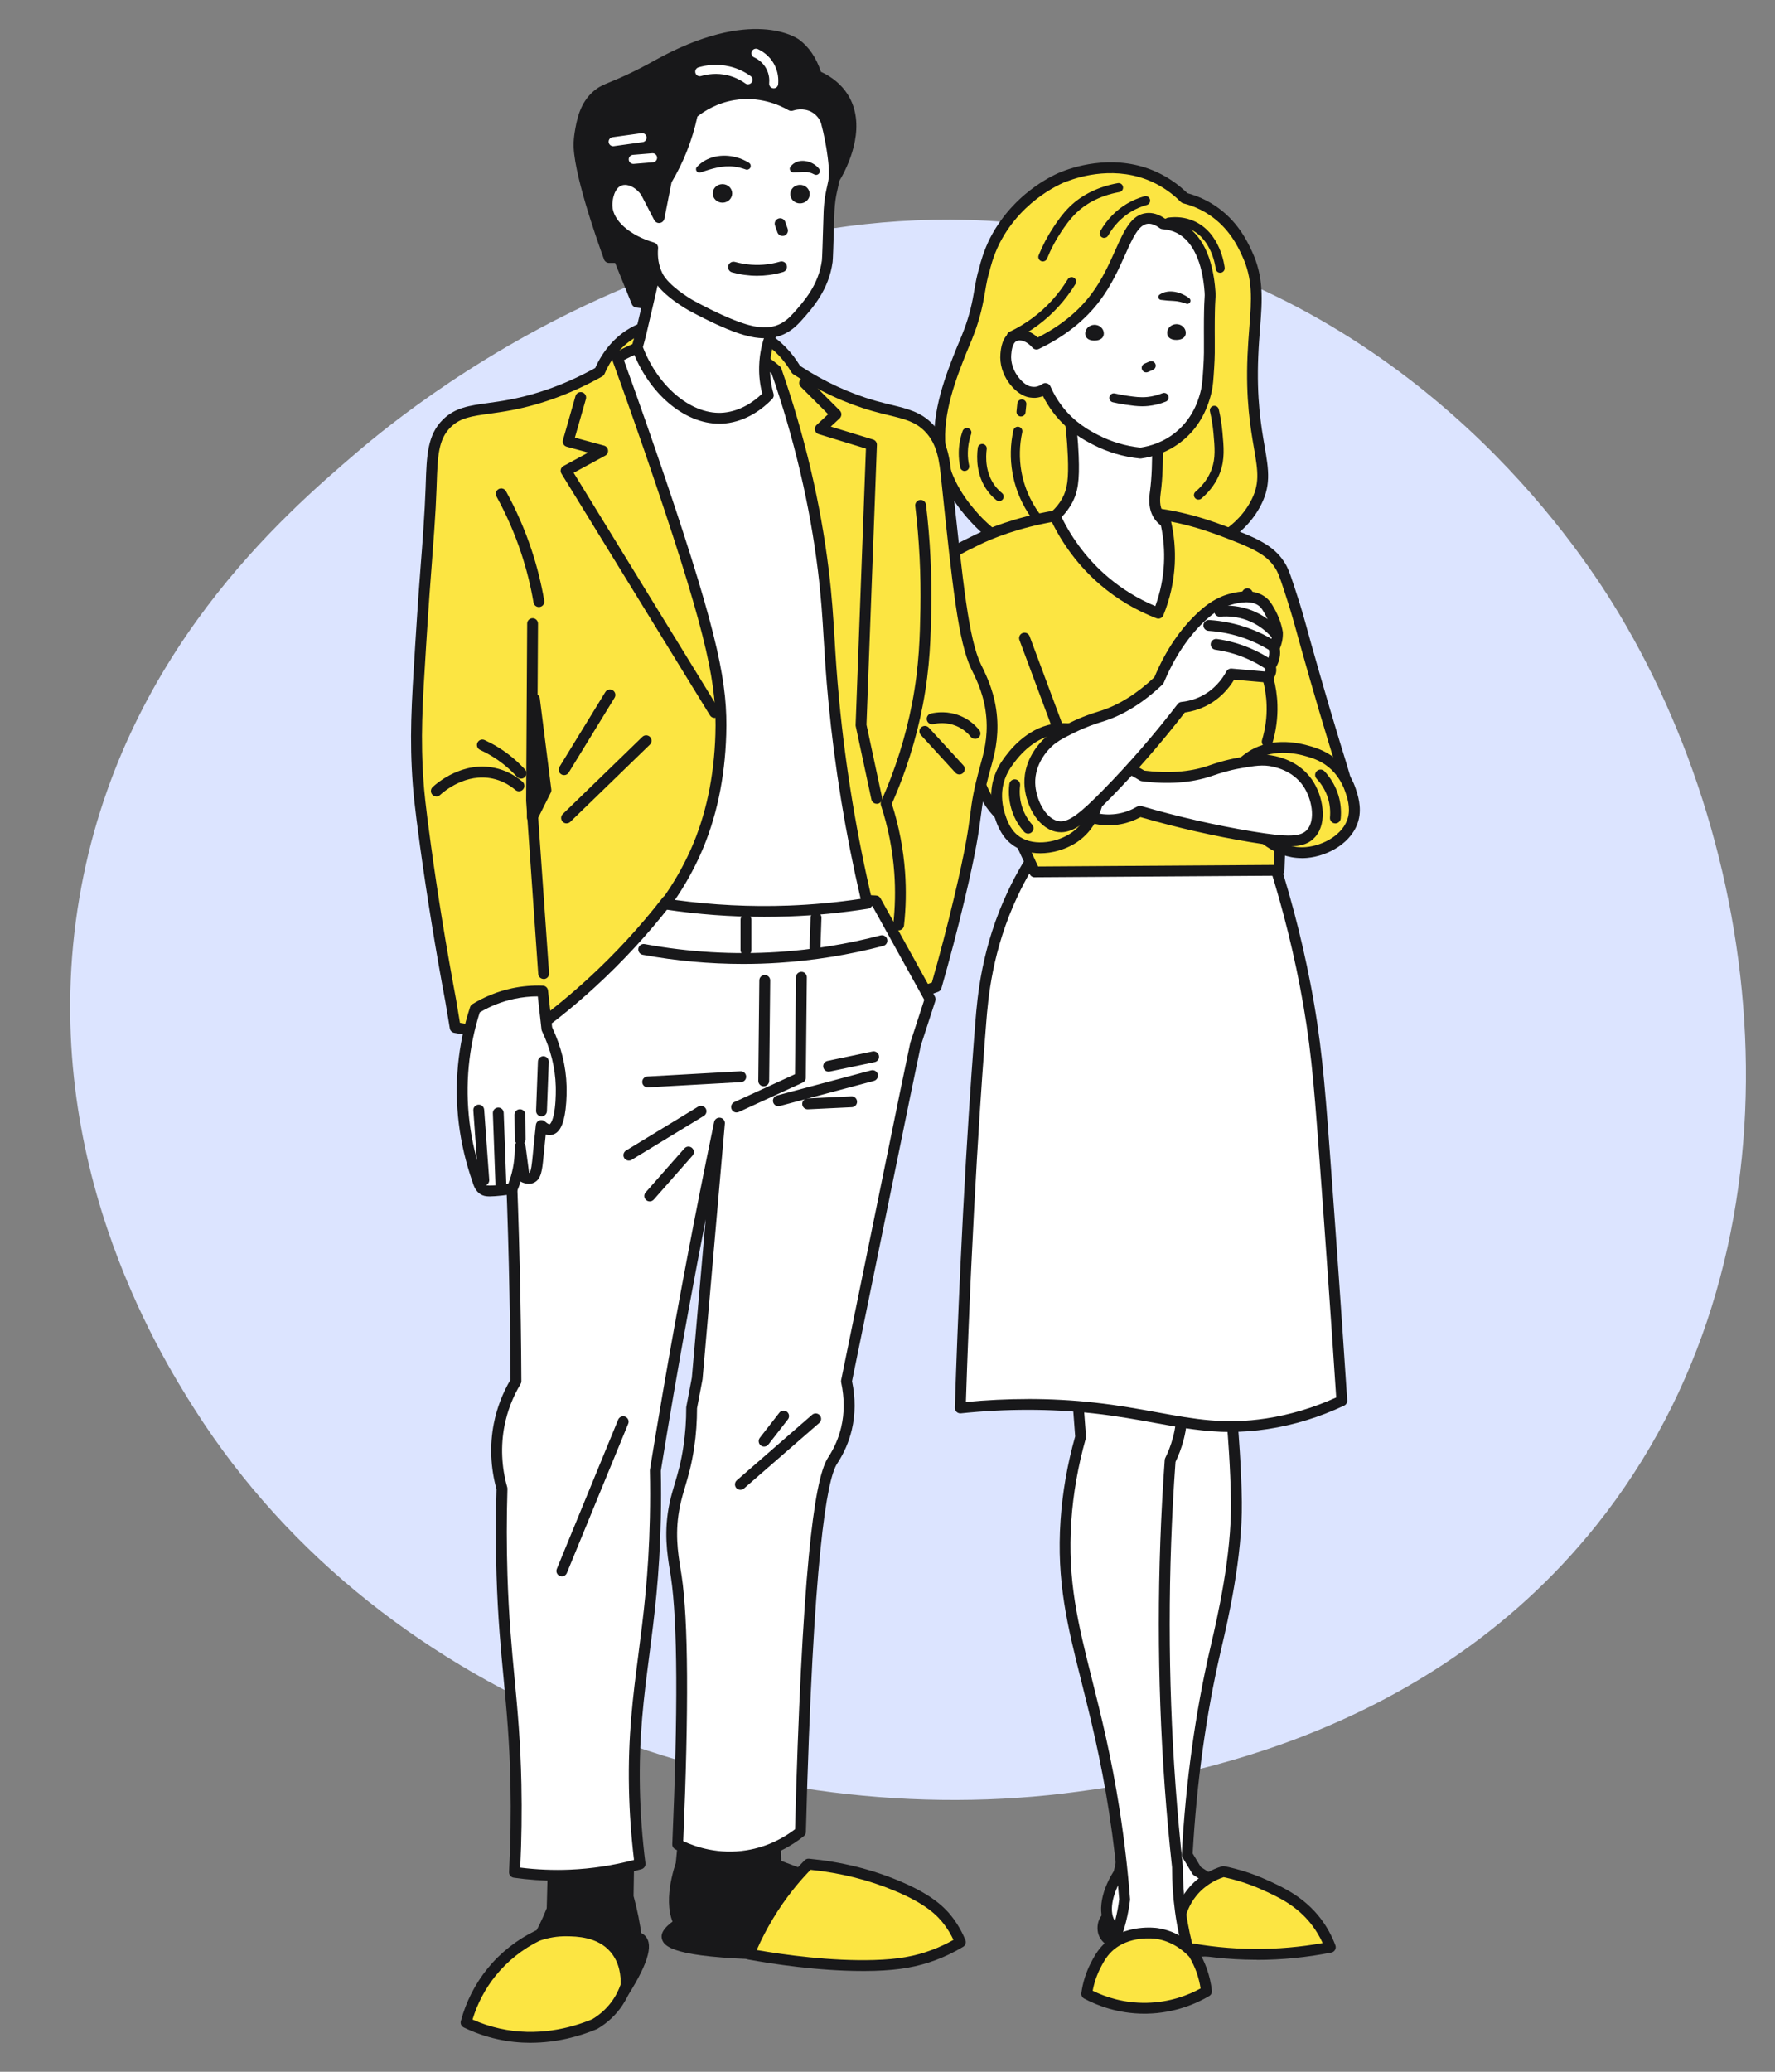 <?xml version="1.0" encoding="UTF-8"?>
<svg id="_レイヤー_1" data-name="レイヤー 1" xmlns="http://www.w3.org/2000/svg" viewBox="0 0 480 560">
  <rect x="0" y="0" width="480" height="560" fill="#808080" stroke="none"/>
  <defs>
    <style>
      .cls-1 {
        fill: #fff;
      }

      .cls-2 {
        fill: #dce4ff;
      }

      .cls-3 {
        fill: #18181a;
      }

      .cls-4 {
        fill: #fce542;
      }
    </style>
  </defs>
  <path class="cls-2" d="M96.5,122.28c15.99-13.69,105.41-86.58,215.09-55.07,77.88,22.37,117.02,83.32,126.3,98.79,41.77,69.66,51.6,174.05-6.25,246.35-47.39,59.23-117.76,68.86-140.06,71.92-86.31,11.82-187.5-22.67-238.85-103.18-9.93-15.57-43.03-69.25-31.26-138.45,11.17-65.7,55.72-103.83,75.03-120.36Z"/>
  <g>
    <g>
      <g>
        <path class="cls-3" d="M298.44,522.4c-.3-.95-.27-2.39.43-3.48,1.15-1.77,3.69-1.98,15.87-.87,8.3.76,10.37,1.16,12.17,3.04,1.87,1.95,2.42,4.43,2.61,6.09-7.78.55-29.07,1.61-31.08-4.78Z"/>
        <path class="cls-3" d="M318.42,529.07c-2.42,0-4.66-.07-6.71-.22-8.8-.62-13.6-2.59-14.67-6.02h0c-.37-1.18-.43-3.12.6-4.72,1.68-2.59,4.99-2.65,17.23-1.53,8.53.78,10.94,1.23,13.1,3.49,1.68,1.75,2.69,4.09,3.01,6.94.04.4-.07.8-.33,1.1-.26.31-.63.5-1.02.52-4.06.29-7.81.43-11.2.43ZM299.84,521.96c.85,2.69,8.66,5.07,27.96,3.87-.37-1.5-1.02-2.75-1.94-3.72-1.39-1.46-3.08-1.85-11.24-2.6-10.52-.96-13.77-.92-14.5.21-.43.66-.46,1.63-.27,2.24h0Z"/>
      </g>
      <g>
        <path class="cls-1" d="M298.55,338.06c8.92-8.91,20.89-12.68,31.17-9.36,5.65,1.83,9.48,5.38,11.7,7.93-3.08,12.82-6.15,25.63-9.23,38.45.39,3.69.78,7.37,1.18,11.06,0,0,.88,10.19,1,19.82.19,15.62-4.2,33.61-5.71,40.15-2.93,12.69-6.28,31.13-7.61,55.21.87,1.45,1.74,2.9,2.61,4.35,6.16,3.98,12.32,7.97,18.47,11.95,2.61,1.38,5.22,2.75,7.82,4.13-.14.47-.66,1.95-2.17,3.04-1.58,1.13-3.21,1.11-3.69,1.09-5.59-.02-10.06-.47-13.04-.87-8.06-1.07-8.58-2.15-13.48-1.96-4.35.18-6.45,1.13-10.76.23-2.32-.49-4.7-.99-6.16-2.75-2.48-2.99-1.61-8.72,1.92-14.22.65-2.83,1.3-5.65,1.96-8.48-.1-3.66-.25-9.34-.43-16.3-1.02-37.36-1.31-42.45-.87-49.99.56-9.67,2.34-23.82,8.17-41.07.21-4.52.42-9.05.64-13.57-4.49-12.95-8.98-25.89-13.48-38.84Z"/>
        <path class="cls-3" d="M344.36,527.35c-.11,0-.22,0-.31,0-4.48-.02-8.92-.31-13.2-.88-3.52-.47-5.6-.93-7.28-1.3-2.09-.47-3.35-.74-5.95-.64-1.38.06-2.52.19-3.62.33-2.25.27-4.38.53-7.49-.13-2.44-.51-5.2-1.09-6.99-3.25-2.85-3.43-2.19-9.59,1.68-15.73l1.86-8.05c-.1-3.66-.24-9.27-.43-16.11-.19-6.84-.35-12.6-.49-17.49-.61-21.86-.74-26.41-.38-32.63.79-13.58,3.54-27.46,8.17-41.26l.61-13.08-13.38-38.57c-.18-.53-.05-1.12.35-1.52,9.46-9.45,21.97-13.17,32.66-9.71,4.69,1.52,8.85,4.33,12.35,8.36.31.36.43.84.32,1.31l-9.17,38.2,1.15,10.81s0,.02,0,.03c0,.1.88,10.35,1,19.93.19,14.99-3.79,32.09-5.49,39.39l-.26,1.11c-3.92,17-6.46,35.34-7.55,54.51l2.2,3.67,18.13,11.73,7.77,4.1c.62.33.92,1.05.72,1.72-.27.88-.98,2.56-2.72,3.81-1.6,1.15-3.26,1.37-4.28,1.37ZM318.68,521.56c2.24,0,3.61.3,5.53.73,1.62.36,3.63.81,7.02,1.26,4.17.55,8.49.84,12.85.86.02,0,.05,0,.07,0,.46.02,1.65,0,2.76-.81.51-.37.87-.79,1.13-1.2l-6.61-3.49s-.08-.04-.11-.07l-18.47-11.95c-.19-.12-.35-.28-.46-.48l-2.61-4.35c-.15-.25-.22-.54-.21-.84,1.08-19.5,3.65-38.16,7.64-55.46l.26-1.11c1.67-7.2,5.59-24.05,5.41-38.69-.12-9.31-.95-19.27-.99-19.7l-1.17-11.04c-.02-.17,0-.33.03-.5l9.05-37.7c-3.04-3.32-6.59-5.66-10.54-6.94-9.39-3.04-20.44.16-29.03,8.36l13.17,37.96c.06.18.09.36.08.55l-.64,13.57c0,.14-.03.27-.08.4-4.59,13.62-7.32,27.31-8.09,40.69-.35,6.09-.23,10.62.39,32.37.14,4.89.3,10.65.49,17.49.19,6.96.34,12.65.43,16.3,0,.12,0,.25-.04.37l-1.96,8.48c-.04.16-.1.32-.2.46-3.18,4.96-4.02,10.09-2.03,12.49,1.14,1.37,3.18,1.8,5.33,2.25,2.65.55,4.36.35,6.54.09,1.11-.13,2.36-.28,3.86-.35.42-.02.81-.02,1.17-.02Z"/>
      </g>
      <g>
        <path class="cls-4" d="M330.82,505.88c4.67.95,8.35,2.35,10.87,3.48,4.42,1.97,10.01,4.47,14.35,10.22,1.95,2.59,3.07,5.06,3.69,6.74-5.51,1.09-12.43,2-20.43,1.96-8.01-.04-14.93-1.02-20.43-2.17-.21-1.15-1.46-8.45,3.48-14.56,3.01-3.73,6.81-5.14,8.48-5.65Z"/>
        <path class="cls-3" d="M339.83,529.73c-.18,0-.36,0-.53,0-6.95-.04-13.92-.78-20.72-2.2-.58-.12-1.03-.58-1.14-1.17-.39-2.11-1.29-9.48,3.78-15.75,2.95-3.65,6.62-5.35,9.19-6.13.23-.07.48-.08.72-.03,3.87.79,7.63,1.99,11.17,3.58,4.37,1.95,10.36,4.63,14.92,10.67,1.62,2.15,2.93,4.54,3.9,7.11.15.4.12.85-.09,1.23-.21.38-.57.64-1,.73-6.63,1.32-13.42,1.99-20.19,1.99ZM320.16,524.86c6.29,1.25,12.73,1.91,19.14,1.94,6.15.03,12.32-.5,18.38-1.59-.77-1.69-1.71-3.28-2.82-4.75-4.1-5.44-9.47-7.84-13.77-9.76-3.23-1.44-6.66-2.55-10.19-3.3-2.15.71-5.06,2.15-7.41,5.06-3.7,4.58-3.63,9.89-3.32,12.41Z"/>
      </g>
      <g>
        <path class="cls-1" d="M317.23,330.06c-.26,12.57-.53,25.14-.79,37.7,1.2,2.4,3.02,6.85,3.17,12.7.18,6.72-1.95,11.82-3.17,14.29-1.96,27.14-2.29,56.64,0,88.11.54,7.43,1.21,14.71,1.98,21.83,0,2.72.11,6.89.79,11.91,1.65,12.04,4.77,15.75,2.38,19.84-3.29,5.64-13.1,5.21-14.29,5.16-1.62-.07-9.15-.4-10.72-4.37-1.17-2.96,1.96-5.48,4.76-12.7,1.78-4.58,2.47-8.58,2.78-11.11-.38-4.84-1.15-13.33-2.78-23.81-5.78-37.18-14.92-51.7-13.1-78.58.38-5.64,1.36-13.41,3.97-22.62-.4-5.29-.79-10.58-1.19-15.87-4.5-14.29-9-28.57-13.49-42.86,3.16-1.81,11.13-5.79,21.83-5.16,8.5.5,14.76,3.69,17.86,5.56Z"/>
        <path class="cls-3" d="M308.48,543.08c-.49,0-.9-.01-1.23-.03-6.61-.29-10.76-2.12-12.02-5.29-.97-2.45.15-4.51,1.7-7.36.89-1.65,2.01-3.7,3.06-6.41,1.32-3.39,2.22-6.96,2.67-10.61-.61-7.78-1.53-15.71-2.75-23.55-2.25-14.48-5.01-25.48-7.44-35.19-3.8-15.15-6.8-27.12-5.67-43.71.51-7.54,1.84-15.17,3.95-22.67l-1.16-15.45-13.44-42.7c-.21-.66.07-1.37.67-1.71,4.84-2.77,12.69-5.94,22.64-5.35,6.49.38,12.9,2.38,18.53,5.76.45.27.72.76.71,1.29l-.79,37.35c1.96,4.04,3.05,8.52,3.17,12.99.17,6.34-1.62,11.46-3.2,14.72-2.09,29.16-2.09,58.63.02,87.61.53,7.24,1.19,14.56,1.98,21.78,0,.05,0,.11,0,.16-.01,3.89.25,7.83.78,11.7.63,4.61,1.47,7.95,2.15,10.64,1.08,4.29,1.8,7.13.04,10.15-3.06,5.25-10.72,5.91-14.39,5.91ZM279.3,330.36l13.13,41.72c.03.11.06.22.06.33l1.19,15.87c.01.17,0,.34-.05.51-2.09,7.39-3.41,14.9-3.92,22.32-1.1,16.13,1.85,27.9,5.59,42.8,2.45,9.77,5.22,20.85,7.5,35.46,1.24,7.97,2.18,16.02,2.79,23.92,0,.1,0,.19,0,.29-.48,3.94-1.44,7.8-2.87,11.47-1.12,2.89-2.28,5.03-3.22,6.75-1.4,2.57-1.99,3.76-1.55,4.88.77,1.96,4.2,3.21,9.41,3.44,4.89.21,10.86-.84,12.96-4.43,1.11-1.9.72-3.7-.35-7.95-.7-2.76-1.56-6.18-2.21-10.96-.54-3.98-.82-8.03-.81-12.03-.79-7.22-1.45-14.56-1.98-21.8-2.12-29.21-2.12-58.92,0-88.32.01-.19.06-.38.15-.55,1.46-2.94,3.18-7.69,3.02-13.6-.11-4.16-1.15-8.34-3.02-12.08-.11-.21-.16-.45-.15-.69l.78-36.84c-3.68-2.1-9.34-4.5-16.46-4.92-8.55-.51-15.44,1.99-19.98,4.4Z"/>
      </g>
      <g>
        <path class="cls-1" d="M342.63,227.41c-20.27.19-40.55.39-60.82.58-2.13,3.02-5.07,7.55-7.84,13.38-6.99,14.71-8.15,27.62-8.73,34.9-1.29,16.03-3.92,53.59-5.56,104.31,15.58-1.63,27.94-.9,36.12,0,19.44,2.14,29.82,6.86,46.83,4.27,8.99-1.37,15.99-4.2,20.24-6.2-1.21-18.36-2.79-41.29-4.76-67.86-1.35-18.23-2.24-29.44-5.16-44.59-3.16-16.4-7.21-29.7-10.32-38.78Z"/>
        <path class="cls-3" d="M332.83,387.07c-7.08,0-13.4-1.15-20.38-2.43-5.12-.93-10.42-1.9-16.82-2.61-11.57-1.27-23.61-1.27-35.8,0-.42.04-.84-.1-1.15-.39s-.48-.7-.47-1.12c1.71-52.99,4.46-90.65,5.56-104.38.53-6.54,1.62-20.15,8.87-35.41,2.24-4.72,4.92-9.3,7.97-13.6.27-.38.71-.62,1.18-.62l60.82-.58h.01c.63,0,1.18.4,1.39.99,4.34,12.67,7.83,25.79,10.37,38.97,2.89,14.99,3.81,26.22,5.18,44.76,1.68,22.67,3.28,45.5,4.76,67.87.04.6-.29,1.17-.84,1.42-6.62,3.12-13.57,5.25-20.64,6.33-3.57.55-6.87.77-10.02.77ZM277.97,378.15c6.09,0,12.1.32,17.99.97,6.5.72,12.09,1.74,17.02,2.64,10.22,1.86,18.3,3.34,29.43,1.64,6.47-.99,12.84-2.89,18.93-5.66-1.46-22.04-3.04-44.52-4.7-66.84-1.41-18.97-2.27-29.56-5.14-44.42-2.45-12.71-5.79-25.34-9.92-37.58l-59.01.56c-2.77,3.98-5.22,8.2-7.28,12.55-7.02,14.77-8.08,28.02-8.59,34.39-1.09,13.57-3.79,50.52-5.5,102.57,5.63-.54,11.23-.81,16.77-.81Z"/>
      </g>
      <g>
        <path class="cls-4" d="M320.33,53.53c1.86.48,4.56,1.39,7.39,3.26,5.85,3.86,8.34,9.27,9.46,11.66,4.08,8.74,2.14,15.66,1.62,27.68-1.09,25.51,6.13,30.46.46,40.48-4.76,8.41-13.62,11.56-20.23,13.96-17.69,6.41-42.09,4.51-55.7-10.8-2.14-2.41-8.09-9.1-9.09-18.75-.98-9.46,3.02-19.47,5.72-26.22.99-2.47,2.6-5.72,3.91-10.93,1.14-4.54,1.19-7.45,2.36-11.13h0s.85-3.87,2.8-7.69c6.7-13.07,18.91-17.39,18.91-17.39,2.8-1.08,13.5-4.8,24.34.22,3.53,1.63,6.17,3.78,8.04,5.65Z"/>
        <path class="cls-3" d="M298.9,155.5c-3.18,0-6.36-.24-9.47-.74-11.21-1.78-20.61-6.62-27.18-14.01-2.3-2.58-8.41-9.45-9.46-19.57-1.02-9.81,3.09-20.11,5.81-26.92.21-.53.45-1.08.7-1.67.95-2.25,2.14-5.05,3.15-9.07.5-1.99.78-3.66,1.06-5.26.34-1.98.66-3.84,1.33-5.96h0c.27-1.24,1.26-4.72,2.89-7.92,3.6-7.02,8.75-11.56,12.43-14.13,2.99-2.09,5.99-3.54,7.26-3.94v-.02c4.09-1.57,14.78-4.7,25.48.26,3,1.39,5.75,3.29,8.18,5.66,2.68.73,5.18,1.86,7.44,3.35,6.15,4.06,8.82,9.77,9.96,12.21l.03.06c3.31,7.09,2.84,13.18,2.24,20.89-.18,2.34-.37,4.75-.48,7.47-.5,11.64.78,19.03,1.71,24.43,1.13,6.55,1.87,10.87-1.43,16.72-4.98,8.81-14.14,12.13-20.83,14.55l-.17.06c-6.48,2.35-13.57,3.55-20.64,3.55ZM288.43,49.04h0c-.12.04-11.75,4.31-18.09,16.67-1.84,3.59-2.67,7.3-2.68,7.34,0,.04-.02.09-.03.13-.61,1.92-.9,3.61-1.23,5.56-.27,1.58-.58,3.38-1.1,5.48-1.06,4.24-2.35,7.28-3.29,9.5-.24.58-.47,1.12-.67,1.62-2.61,6.54-6.56,16.43-5.62,25.53.95,9.18,6.6,15.54,8.73,17.93,13.25,14.89,37.24,16.5,54.1,10.39l.17-.06c6.61-2.39,14.83-5.37,19.28-13.24,2.79-4.93,2.19-8.43,1.1-14.77-.95-5.53-2.25-13.09-1.74-25.05.12-2.77.32-5.32.49-7.57.59-7.56,1.01-13.03-1.98-19.42l-.03-.06c-1.12-2.4-3.45-7.4-8.91-11-2.1-1.39-4.44-2.42-6.95-3.06-.25-.07-.49-.2-.67-.38-2.26-2.26-4.82-4.06-7.62-5.36-9.68-4.48-19.45-1.62-23.2-.18-.01,0-.02,0-.04.01Z"/>
      </g>
      <g>
        <path class="cls-4" d="M262.86,206.03c-5.53-15.15-7.16-18.63-9.19-27.65-.21-.91-.37-1.77-.53-2.71-1.8-10.38-2.96-17.74,1.39-23.42,1.95-2.55,4.54-3.81,9.72-6.35,1.88-.92,9.3-4.44,21.06-6.45,11.06-1.89,19.67-1.36,21.61-1.23,11.98.81,20.12,3.87,26.39,6.28,7.36,2.83,10.8,4.8,13.1,8.73.83,1.42,1.61,3.86,3.18,8.73,1.26,3.92,2.06,6.89,2.18,7.34,1.45,5.37,5.66,20.26,9.13,31.55,3.39,11.06,4.7,14.23,3.17,18.85-.4,1.22-2.66,8.05-8.73,9.33-4.47.94-8.24-1.72-9.13-2.38-.11,2.85-.22,5.71-.33,8.56-22.02.14-44.05.29-66.07.43-1.88-4.06-3.77-8.11-5.65-12.17-1.22-.87-2.99-2.29-4.78-4.35-3.12-3.59-4.16-6.69-6.51-13.12Z"/>
        <path class="cls-3" d="M279.8,237.14c-.57,0-1.09-.33-1.33-.85l-5.49-11.83c-1.74-1.28-3.32-2.74-4.72-4.35-3.16-3.63-4.33-6.85-6.46-12.69l-.32-.89c-1.12-3.08-2.08-5.66-2.93-7.94-3.31-8.92-4.68-12.61-6.32-19.89-.19-.84-.35-1.67-.54-2.78-1.77-10.2-3.16-18.25,1.67-24.56,2.16-2.82,4.86-4.14,10.24-6.78,3.42-1.67,10.75-4.75,21.45-6.57,9.97-1.7,18.03-1.51,21.95-1.24,12.45.84,20.76,4.04,26.82,6.38,7.32,2.82,11.25,4.94,13.84,9.36.91,1.56,1.71,4.05,3.31,9.02,1.14,3.55,1.92,6.36,2.2,7.4,1.39,5.13,5.62,20.11,9.12,31.51.34,1.11.66,2.13.95,3.09,2.72,8.76,3.73,12.04,2.21,16.65-1.86,5.63-5.44,9.38-9.82,10.3-3.2.67-6.06-.24-8.06-1.25l-.23,6.06c-.03.78-.67,1.41-1.46,1.41l-66.07.43h0ZM301.69,139.54c-4.04,0-9.71.27-16.14,1.37-10.35,1.76-17.38,4.72-20.66,6.32-5.12,2.51-7.46,3.65-9.2,5.92-3.86,5.04-2.99,11.42-1.11,22.27.18,1.06.34,1.85.52,2.64,1.6,7.09,2.95,10.72,6.21,19.52.85,2.28,1.8,4.87,2.93,7.96h0l.32.89c2.07,5.69,3.12,8.55,5.91,11.77,1.33,1.53,2.86,2.92,4.53,4.12.21.15.37.35.48.57l5.25,11.32,63.73-.42.27-7.16c.02-.54.34-1.03.83-1.27.49-.24,1.07-.18,1.51.15,1.19.89,4.36,2.88,7.95,2.12,4.73-.99,6.92-6.17,7.64-8.35,1.23-3.72.36-6.52-2.23-14.86-.3-.96-.62-1.99-.96-3.1-3.51-11.44-7.75-26.46-9.14-31.6-.28-1.03-1.04-3.79-2.16-7.28-1.48-4.62-2.3-7.16-3.05-8.44-1.95-3.34-4.72-5.16-12.36-8.1-5.89-2.27-13.96-5.38-25.96-6.19-1.1-.07-2.86-.16-5.13-.16Z"/>
      </g>
      <g>
        <path class="cls-1" d="M288.79,109.13c2.48-.26,7.72-.48,13.63,1.98,5.57,2.33,8.99,5.9,10.58,7.81.14,6.35-.11,10.69-.53,13.89-.19,1.5-.64,4.43,1.06,6.75.58.79,1.25,1.29,1.72,1.59.65,2.82,1.23,6.7.99,11.31-.3,5.72-1.75,10.29-2.98,13.3-3.83-1.48-9.24-4.09-14.68-8.73-7.41-6.31-11.33-13.34-13.27-17.56.91-.81,2.17-2.12,3.22-4,1.55-2.79,1.98-5.71,1.72-12.17-.15-3.66-.52-8.49-1.46-14.16Z"/>
        <path class="cls-3" d="M313.26,167.22c-.18,0-.35-.03-.53-.1-5.54-2.14-10.62-5.16-15.11-8.98-5.74-4.89-10.46-11.14-13.65-18.06-.27-.58-.13-1.28.35-1.71,1.19-1.07,2.17-2.28,2.91-3.62,1.41-2.54,1.78-5.31,1.54-11.4-.19-4.63-.67-9.33-1.44-13.98-.07-.4.04-.81.28-1.13.24-.32.61-.53,1.01-.57,3.4-.36,8.65-.29,14.35,2.09,5.43,2.27,9.06,5.72,11.14,8.22.21.26.33.58.34.91.13,5.72-.05,10.33-.54,14.11l-.02.15c-.18,1.41-.49,3.78.8,5.54.35.47.79.88,1.32,1.22.33.21.56.53.64.91.89,3.85,1.23,7.79,1.03,11.72-.25,4.73-1.29,9.37-3.08,13.77-.23.57-.78.91-1.36.91ZM287.08,139.79c3,6.16,7.29,11.72,12.44,16.11,3.87,3.29,8.2,5.96,12.9,7.93,1.35-3.69,2.14-7.54,2.34-11.46.18-3.47-.1-6.95-.83-10.35-.62-.46-1.15-1-1.6-1.6-2-2.72-1.56-6.06-1.35-7.66l.02-.14c.46-3.52.63-7.82.53-13.15-1.92-2.21-5.09-5.08-9.69-7.01-4.33-1.81-8.37-2.14-11.36-2,.64,4.25,1.05,8.53,1.22,12.75.27,6.71-.19,9.86-1.9,12.94-.73,1.31-1.64,2.53-2.72,3.62Z"/>
      </g>
      <path class="cls-3" d="M324.09,135.05c-.35,0-.69-.15-.93-.43-.44-.51-.38-1.29.14-1.72,2.07-1.77,3.54-3.82,4.37-6.1,1.08-3,.83-5.8.48-9.69-.18-1.99-.5-3.98-.95-5.92-.15-.66.26-1.31.91-1.47.66-.15,1.32.26,1.47.91.48,2.05.81,4.15,1,6.25.37,4.04.66,7.23-.61,10.74-.97,2.68-2.68,5.08-5.08,7.13-.23.2-.51.29-.79.29Z"/>
      <g>
        <path class="cls-1" d="M327.03,86.35c-.06,6.17.13,8.33-.16,12.89-.21,3.26-.31,4.89-.65,6.36-.48,2.07-1.9,7.81-7.15,12.21-4.09,3.43-8.5,4.36-10.67,4.66-3.06-.31-7.43-1.17-12.11-3.57-2.32-1.19-6.67-3.49-10.35-8.33-1.61-2.12-2.62-4.11-3.24-5.54-.49.35-1.46.94-2.79,1.03,0,0-.93.06-1.9-.23-2.49-.75-6.46-5-6.02-10.09.11-1.21.35-3.97,2.35-4.88,1.71-.78,4.17.04,5.95,2.16,8.56-4.09,13.3-9.04,16.02-12.69,7.14-9.57,8.21-20.7,13.88-21.27,1.81-.18,3.37.78,4.27,1.45,1.24.09,2.89.37,4.57,1.25,7.22,3.77,8,14.69,8.18,17.14.13,1.87-.11.77-.18,7.46Z"/>
        <path class="cls-3" d="M308.4,123.94s-.1,0-.15,0c-4.46-.46-8.71-1.71-12.63-3.73-2.24-1.15-6.9-3.55-10.84-8.75-1.04-1.37-1.96-2.85-2.74-4.4-.65.26-1.33.42-2.02.47-.13,0-1.24.07-2.42-.29-3.29-.99-7.56-5.88-7.06-11.63.12-1.32.42-4.82,3.2-6.09,2.08-.95,4.79-.24,6.88,1.71,6.1-3.07,10.98-7.03,14.53-11.78,2.91-3.9,4.77-8.06,6.42-11.73,2.43-5.43,4.36-9.71,8.48-10.13,1.63-.17,3.29.33,4.95,1.49,1.7.17,3.29.63,4.72,1.38,5.2,2.71,8.3,9.05,8.96,18.33.07.91.05,1.22,0,1.9-.05.76-.14,2.03-.18,5.68-.02,2.2-.01,3.87,0,5.35.02,2.69.03,4.63-.16,7.61-.21,3.34-.32,5.01-.69,6.6-1.26,5.44-3.83,9.82-7.64,13.01-4.03,3.38-8.43,4.58-11.41,4.99-.07,0-.13.01-.2.01ZM282.71,103.55c.13,0,.26.02.39.05.43.12.78.42.96.83.81,1.87,1.84,3.63,3.06,5.24,3.54,4.68,7.8,6.86,9.85,7.92,3.54,1.82,7.38,2.97,11.41,3.4,2.59-.38,6.33-1.44,9.75-4.31,4.98-4.18,6.25-9.63,6.67-11.42.31-1.35.41-2.94.62-6.12.18-2.88.17-4.78.15-7.41,0-1.49-.02-3.18,0-5.4h0c.04-3.74.13-5.07.18-5.86.04-.59.05-.75,0-1.49-.58-8.1-3.21-13.76-7.39-15.94-1.19-.62-2.53-.99-3.99-1.09-.28-.02-.55-.12-.78-.29-1.16-.87-2.25-1.27-3.24-1.17-2.44.25-4.06,3.85-6.1,8.41-1.71,3.81-3.65,8.12-6.75,12.28-4.02,5.38-9.59,9.8-16.57,13.14-.6.29-1.33.13-1.76-.38-1.46-1.73-3.26-2.21-4.22-1.77-1.22.56-1.41,2.74-1.49,3.67-.37,4.27,3.01,7.97,4.98,8.56.69.21,1.39.17,1.39.17.88-.06,1.59-.45,2.03-.76.25-.18.55-.27.86-.27Z"/>
      </g>
      <path class="cls-3" d="M298.5,90.09c.04,1.3-1.06,1.94-2.45,1.97-1.39.04-2.54-.54-2.58-1.84-.04-1.3,1.06-2.38,2.45-2.42,1.39-.04,2.54.99,2.58,2.29Z"/>
      <path class="cls-3" d="M320.66,89.91c.04,1.3-1.06,1.94-2.45,1.97-1.39.04-2.54-.54-2.58-1.84-.04-1.3,1.06-2.38,2.45-2.42,1.39-.04,2.54.99,2.58,2.29Z"/>
      <path class="cls-3" d="M313.58,79.63c2.49-1.64,5.83-.69,8.04,1,.74.6.08,1.77-.81,1.46-1.13-.41-2.26-.68-3.4-.74-1.15-.05-2.32-.13-3.47-.29-.72-.07-.96-1.03-.36-1.42h0Z"/>
      <path class="cls-3" d="M309.96,100.66c-.47,0-.92-.27-1.12-.74-.27-.62.01-1.34.63-1.61l1.35-.59c.62-.27,1.34.01,1.61.63.27.62-.01,1.34-.63,1.61l-1.35.59c-.16.07-.32.1-.49.1Z"/>
      <path class="cls-3" d="M308.88,109.82c-1.45,0-2.79-.19-4.38-.42-1.2-.17-2.41-.4-3.57-.67-.66-.15-1.07-.81-.91-1.47.15-.66.81-1.07,1.47-.91,1.1.26,2.23.47,3.36.63,2.08.3,3.58.51,5.46.32,1.35-.14,2.71-.48,4.03-1.01.63-.25,1.34.05,1.59.68.25.63-.05,1.34-.68,1.59-1.53.61-3.11,1-4.68,1.17-.59.06-1.14.09-1.68.09Z"/>
      <path class="cls-3" d="M280.73,141.59c-.36,0-.72-.16-.96-.47-2.13-2.7-4.9-7.2-5.97-13.27-.68-3.83-.6-7.72.25-11.55.15-.66.8-1.08,1.46-.93.66.14,1.08.8.93,1.46-.77,3.52-.85,7.09-.23,10.6.99,5.57,3.53,9.7,5.49,12.18.42.53.33,1.3-.2,1.72-.22.18-.49.26-.76.26Z"/>
      <path class="cls-3" d="M270.19,135.44c-.27,0-.54-.09-.77-.27-.86-.7-1.63-1.49-2.28-2.36-3.17-4.19-3.07-9.16-2.73-11.75.09-.67.7-1.14,1.37-1.05.67.09,1.14.7,1.05,1.37-.29,2.22-.39,6.46,2.26,9.96.54.71,1.17,1.36,1.88,1.94.52.43.6,1.2.18,1.72-.24.3-.59.45-.95.45Z"/>
      <path class="cls-3" d="M260.86,127.32c-.56,0-1.07-.39-1.19-.97-.28-1.3-.41-2.64-.4-3.97.02-2,.37-3.97,1.04-5.87.22-.64.92-.97,1.56-.75.64.23.97.92.75,1.56-.58,1.65-.89,3.36-.9,5.08-.01,1.15.1,2.3.35,3.43.14.66-.28,1.31-.94,1.45-.09.02-.17.03-.26.03Z"/>
      <path class="cls-3" d="M298.6,64.32c-.2,0-.41-.05-.6-.16-.59-.33-.79-1.08-.46-1.67,1.76-3.1,4.25-5.67,7.2-7.42,1.47-.87,3.07-1.55,4.74-2.02.65-.18,1.32.2,1.5.85.18.65-.2,1.32-.85,1.5-1.46.4-2.86,1-4.15,1.76-2.58,1.53-4.77,3.79-6.32,6.52-.22.4-.64.62-1.07.62Z"/>
      <path class="cls-3" d="M273.5,92.03c-.46,0-.9-.26-1.11-.7-.29-.61-.03-1.34.58-1.63,2.23-1.05,4.35-2.32,6.31-3.79,3.77-2.81,6.96-6.32,9.47-10.42.35-.58,1.11-.76,1.68-.4.58.35.76,1.11.4,1.68-2.68,4.37-6.07,8.1-10.09,11.1-2.09,1.56-4.36,2.92-6.73,4.04-.17.08-.35.12-.52.12Z"/>
      <path class="cls-3" d="M282.01,70.67c-.15,0-.31-.03-.46-.09-.63-.25-.93-.97-.67-1.59,1.09-2.68,2.45-5.26,4.05-7.66.91-1.36,2.42-3.63,4.5-5.62,3.28-3.13,7.71-5.28,12.84-6.2.67-.12,1.3.32,1.42.99.12.66-.32,1.3-.99,1.42-5.87,1.06-9.54,3.61-11.58,5.56-1.89,1.81-3.31,3.94-4.16,5.21-1.51,2.27-2.8,4.69-3.82,7.22-.19.48-.65.76-1.13.76Z"/>
      <path class="cls-3" d="M329.96,73.73c-.62,0-1.15-.47-1.21-1.1,0-.08-.91-8.18-7.08-10.73-1.67-.69-3.5-.91-5.45-.64-.67.09-1.29-.38-1.38-1.05-.09-.67.38-1.28,1.05-1.38,2.39-.32,4.65-.05,6.72.81,7.5,3.11,8.53,12.35,8.57,12.74.07.67-.42,1.27-1.09,1.34-.04,0-.09,0-.13,0Z"/>
      <path class="cls-3" d="M288.93,205.84c-.6,0-1.16-.36-1.37-.96l-11.88-31.88c-.28-.76.1-1.6.86-1.89.76-.28,1.6.1,1.89.86l11.88,31.88c.28.76-.1,1.6-.86,1.89-.17.06-.34.09-.51.09Z"/>
      <path class="cls-3" d="M342.69,201.93c-.14,0-.28-.02-.42-.06-.78-.23-1.22-1.05-.99-1.82.92-3.09,1.34-6.25,1.24-9.39-.29-10.13-5.78-17.55-9.03-21.07-.36-.39-.48-.96-.31-1.47l2.75-8.11c.26-.77,1.1-1.18,1.86-.92.77.26,1.18,1.09.92,1.86l-2.48,7.3c3.56,4.05,8.92,11.84,9.22,22.33.1,3.45-.36,6.92-1.36,10.31-.19.64-.77,1.05-1.41,1.05Z"/>
      <g>
        <g>
          <path class="cls-4" d="M333.26,210.53c.8-2.96,3.08-4.66,4.3-5.57,6.55-4.9,15.01-2.28,16.6-1.79,1.65.51,4.37,1.38,6.94,3.84.47.45,2.78,2.72,4.09,6.56.54,1.6,1.57,4.61.77,7.71-1.36,5.28-7.43,8.69-12.67,9.15-7.76.68-13.03-5.17-15.06-7.42-1.87-2.08-6.43-7.13-4.97-12.48Z"/>
          <path class="cls-3" d="M352.04,231.95c-7.72,0-12.88-5.73-14.89-7.96-1.91-2.11-6.96-7.72-5.3-13.84h0c.94-3.45,3.57-5.41,4.84-6.36,6.22-4.65,13.89-3.26,17.91-2.02,1.62.5,4.65,1.43,7.52,4.18.91.87,3.16,3.3,4.47,7.15.55,1.63,1.71,5.02.8,8.55-1.56,6.06-8.2,9.75-13.96,10.25-.47.04-.93.06-1.38.06ZM334.67,210.92h0c-1.24,4.57,2.88,9.15,4.65,11.11,1.86,2.07,6.82,7.56,13.84,6.94,4.62-.4,10.17-3.36,11.38-8.06.69-2.68-.24-5.41-.74-6.87-1.1-3.24-2.97-5.25-3.72-5.97-2.37-2.27-4.87-3.04-6.36-3.5-3.49-1.08-10.11-2.3-15.29,1.57-1.16.86-3.09,2.31-3.76,4.78Z"/>
        </g>
        <g>
          <path class="cls-1" d="M344.55,205.82c-3.04-.69-5.52-.25-9.23.4-4.11.72-6.9,1.76-8.32,2.23-3.86,1.28-9.67,2.36-18.02,1.27-4.44-2.71-11.61-6.32-20.01-7.18-2.45-.25-5.69-.34-9.13,1.12-1.39.59-5.2,2.21-6.04,5.52-.25,1-.16,1.83,0,3.2.3,2.59,1.1,4.6,1.71,5.88.31.45.76,1.01,1.39,1.56.63.56,1.25.94,1.73,1.19.21.46.54,1.06,1.09,1.66.99,1.08,2.12,1.53,2.73,1.73.06.25.2.66.54,1.05.65.76,1.54.89,1.77.91,2.48-2.17,4.95-4.33,7.43-6.5,1.62.77,5.64,2.39,10.6,1.48,2.35-.43,4.2-1.31,5.46-2.05,12.24,3.57,22.55,5.64,30.13,6.89,9.63,1.6,13.93,1.73,16.24-.98,2.85-3.33,1.68-9.72-1.06-13.66-3.04-4.38-7.85-5.46-9.02-5.72Z"/>
          <path class="cls-3" d="M348.48,228.79c-2.63,0-5.98-.44-10.34-1.16-9.84-1.63-19.83-3.9-29.71-6.76-1.7.92-3.51,1.57-5.38,1.91-4.32.8-8.03-.12-10.61-1.2l-6.73,5.88c-.31.27-.72.4-1.13.35-.51-.06-1.78-.31-2.73-1.42-.22-.26-.41-.55-.56-.86-1.02-.43-1.93-1.07-2.66-1.87-.44-.48-.82-1.01-1.13-1.59-.56-.33-1.1-.72-1.59-1.15-.61-.54-1.16-1.16-1.62-1.83-.04-.06-.08-.13-.12-.2-.97-2.02-1.6-4.15-1.85-6.35-.17-1.43-.29-2.46.03-3.72,1.02-4.02,5.28-5.83,6.89-6.51,3.77-1.6,7.25-1.5,9.86-1.23,6.71.69,13.56,3.12,20.36,7.22,6.42.8,12.16.39,17.06-1.24.17-.05.35-.12.55-.19,1.59-.54,4.24-1.45,7.98-2.1,3.77-.66,6.49-1.14,9.81-.39h0c5.4,1.22,8.36,4.11,9.9,6.32,3.06,4.4,4.3,11.56.97,15.45-1.61,1.88-3.81,2.64-7.26,2.64ZM308.25,217.82c.14,0,.28.02.41.06,9.96,2.9,20.04,5.21,29.96,6.85,9.71,1.61,13.19,1.5,14.89-.49,2.31-2.7,1.25-8.42-1.15-11.87-1.24-1.78-3.66-4.12-8.13-5.13,0,0,0,0,0,0-2.75-.62-4.97-.23-8.66.41-3.51.61-6.03,1.47-7.54,1.99-.21.07-.4.14-.57.19-5.4,1.8-11.69,2.24-18.67,1.33-.2-.03-.4-.1-.57-.2-6.42-3.92-13.13-6.33-19.4-6.97-2.26-.23-5.26-.33-8.41,1.01-1.24.53-4.53,1.92-5.19,4.53-.18.71-.12,1.29.04,2.67.21,1.83.73,3.61,1.53,5.3.32.44.68.85,1.09,1.21.44.39.92.72,1.44.99.29.15.52.4.66.7.21.47.49.9.83,1.27.7.76,1.53,1.14,2.09,1.32.48.15.85.55.97,1.04.04.18.12.33.23.46.09.1.19.18.29.24l6.83-5.97c.44-.38,1.07-.47,1.59-.22,2.18,1.03,5.64,2.11,9.71,1.36,1.75-.32,3.42-.95,4.99-1.87.23-.13.49-.2.74-.2Z"/>
        </g>
        <path class="cls-3" d="M361.12,222.56s-.09,0-.14,0c-.81-.07-1.4-.79-1.33-1.6.16-1.74-.01-3.47-.51-5.13-.6-1.98-1.67-3.82-3.1-5.34-.56-.59-.53-1.52.06-2.07.59-.56,1.52-.53,2.07.06,1.74,1.85,3.04,4.1,3.77,6.51.61,2.02.82,4.13.62,6.25-.07.76-.71,1.33-1.46,1.33Z"/>
        <path class="cls-3" d="M282.27,225.78c-.16,0-.32-.03-.48-.08-.77-.27-1.17-1.1-.9-1.87.82-2.36,1.9-4.65,3.19-6.78,1.58-2.6,3.48-4.99,5.67-7.11.58-.56,1.51-.55,2.07.03.56.58.55,1.51-.03,2.07-2.01,1.95-3.76,4.14-5.2,6.53-1.19,1.96-2.18,4.06-2.93,6.23-.21.61-.78.99-1.39.99Z"/>
        <path class="cls-3" d="M278.68,221.7c-.19,0-.37-.04-.55-.11-.75-.31-1.11-1.16-.8-1.91,1.03-2.51,2.32-4.92,3.84-7.15,2.02-2.97,4.45-5.64,7.22-7.95.62-.52,1.55-.44,2.07.19.52.62.44,1.55-.19,2.07-2.56,2.14-4.81,4.61-6.67,7.35-1.41,2.07-2.6,4.29-3.55,6.61-.23.57-.78.91-1.36.91Z"/>
        <path class="cls-3" d="M276.05,219.44s-.09,0-.14,0c-.81-.08-1.4-.79-1.32-1.6.22-2.26.96-5.65,3.25-9.02,1.57-2.32,3.68-4.3,6.1-5.74.7-.42,1.6-.19,2.01.51.42.7.19,1.6-.51,2.01-2.05,1.22-3.84,2.91-5.18,4.87-1.94,2.86-2.57,5.74-2.75,7.65-.07.76-.71,1.33-1.46,1.33Z"/>
      </g>
      <g>
        <g>
          <path class="cls-4" d="M294.28,198.89c-2.4-1.91-5.24-1.94-6.76-1.96-8.18-.09-13.47,7.02-14.46,8.35-1.03,1.38-2.71,3.69-3.34,7.19-.12.64-.64,3.83.57,7.71.5,1.61,1.45,4.64,3.93,6.68,4.21,3.46,11.13,2.63,15.63-.09,6.66-4.03,7.47-11.87,7.78-14.88.29-2.78.98-9.55-3.35-13.01Z"/>
          <path class="cls-3" d="M281.31,230.64c-2.9,0-5.75-.78-8.01-2.64-2.81-2.31-3.88-5.73-4.4-7.37-1.22-3.88-.83-7.17-.61-8.41.7-3.91,2.59-6.45,3.6-7.81,2.5-3.35,7.81-8.94,15.49-8.94.06,0,.11,0,.17,0,1.58.02,4.87.05,7.66,2.28,4.96,3.96,4.18,11.47,3.89,14.3-.33,3.17-1.19,11.57-8.48,15.98-2.63,1.59-6,2.61-9.31,2.61ZM287.38,198.4c-6.4,0-10.97,4.85-13.14,7.76-.93,1.25-2.49,3.34-3.07,6.58-.18,1.02-.5,3.75.52,7.01.46,1.48,1.32,4.23,3.46,5.98,3.74,3.08,9.98,2.19,13.94-.21,6.04-3.65,6.79-11,7.08-13.77.27-2.62.9-8.75-2.81-11.71h0c-2-1.6-4.42-1.62-5.86-1.64-.04,0-.09,0-.13,0Z"/>
        </g>
        <g>
          <path class="cls-1" d="M282.38,201.75c2.05-2.35,4.31-3.46,7.69-5.13,3.74-1.84,6.61-2.65,8.04-3.11,3.87-1.24,9.19-3.8,15.29-9.61,1.99-4.8,5.65-11.95,11.92-17.61,1.83-1.65,4.39-3.64,8.03-4.49,1.48-.34,5.5-1.29,8.14.89.79.66,1.21,1.39,1.89,2.58,1.28,2.26,1.83,4.36,2.08,5.75.01.55-.02,1.27-.2,2.08-.18.82-.45,1.49-.69,1.98.1.49.19,1.18.1,1.98-.16,1.45-.81,2.49-1.18,3,.1.24.23.65.19,1.16-.07,1-.72,1.63-.89,1.79-3.28-.29-6.56-.57-9.83-.86-.85,1.58-3.14,5.26-7.69,7.45-2.16,1.04-4.16,1.42-5.62,1.57-7.78,10.1-14.88,17.86-20.26,23.35-6.84,6.98-10.22,9.61-13.69,8.79-4.26-1.01-7.09-6.86-7.21-11.65-.13-5.33,3.11-9.04,3.9-9.94Z"/>
          <path class="cls-3" d="M286.96,224.96c-.53,0-1.06-.06-1.6-.19-4.98-1.18-8.21-7.68-8.34-13.04-.06-2.69.62-6.77,4.26-10.94,0,0,0,0,0,0,2.24-2.57,4.72-3.79,8.15-5.48,3.4-1.68,6.08-2.51,7.68-3.01.2-.06.39-.12.55-.17,4.92-1.58,9.8-4.63,14.51-9.07,3.07-7.33,7.16-13.33,12.17-17.85,1.95-1.76,4.7-3.89,8.68-4.83,1.7-.4,6.21-1.45,9.4,1.19,1,.83,1.52,1.73,2.23,2.99,1.09,1.92,1.85,4.01,2.25,6.22.01.07.02.15.02.23.02.82-.06,1.64-.23,2.43-.14.64-.34,1.27-.6,1.87.09.65.11,1.3.03,1.95-.12,1.08-.48,2.13-1.05,3.08.06.34.08.68.06,1.02-.11,1.46-.99,2.42-1.37,2.76-.3.28-.71.41-1.12.38l-8.9-.78c-1.45,2.39-3.9,5.32-7.86,7.23-1.72.83-3.56,1.38-5.47,1.63-6.29,8.13-13.01,15.87-19.99,22.99-6.25,6.37-9.84,9.39-13.47,9.39ZM282.38,201.75l1.11.96c-3.02,3.46-3.59,6.77-3.54,8.94.1,4.2,2.62,9.44,6.08,10.26.28.07.57.1.86.1,2.36,0,5.32-2.24,11.44-8.49,7.04-7.18,13.82-14.99,20.14-23.22.25-.32.61-.53,1.02-.57,1.81-.18,3.53-.66,5.13-1.43,3.73-1.8,5.88-4.7,7.03-6.82.28-.51.83-.81,1.42-.76l9.04.79c.05-.11.08-.23.09-.36.01-.17-.02-.34-.08-.5-.19-.47-.13-1.01.17-1.42.35-.48.79-1.27.91-2.3.06-.5.03-1.01-.08-1.51-.07-.32-.03-.66.12-.95.26-.52.45-1.08.58-1.65.12-.53.17-1.08.17-1.62-.35-1.84-.99-3.58-1.9-5.18-.68-1.2-.98-1.71-1.54-2.17-2.07-1.72-5.56-.9-6.87-.59-3.34.78-5.7,2.63-7.39,4.15-4.68,4.22-8.67,10.13-11.55,17.08-.08.19-.2.36-.34.5-5.1,4.86-10.43,8.21-15.86,9.95-.17.06-.36.12-.58.18-1.52.47-4.06,1.27-7.26,2.84-3.35,1.65-5.38,2.65-7.23,4.78l-1.11-.96Z"/>
        </g>
        <path class="cls-3" d="M278.03,225.33c-.41,0-.81-.17-1.1-.5-1.41-1.6-2.48-3.42-3.18-5.41-.84-2.37-1.11-4.96-.8-7.48.1-.8.84-1.37,1.64-1.27.8.1,1.37.83,1.27,1.64-.26,2.07-.03,4.19.65,6.14.58,1.64,1.45,3.13,2.61,4.44.54.61.48,1.53-.13,2.07-.28.25-.63.37-.97.37Z"/>
        <path class="cls-3" d="M343.58,181.39c-.29,0-.58-.08-.83-.26-1.89-1.31-3.93-2.42-6.04-3.3-2.57-1.07-5.28-1.81-8.05-2.2-.8-.11-1.36-.85-1.25-1.66.11-.8.86-1.36,1.66-1.25,3.01.42,5.96,1.23,8.77,2.4,2.31.96,4.52,2.17,6.58,3.59.67.46.83,1.37.37,2.04-.28.41-.74.63-1.21.63Z"/>
        <path class="cls-3" d="M344.07,175.98c-.26,0-.53-.07-.77-.22-2.14-1.31-4.41-2.4-6.77-3.24-3.13-1.11-6.4-1.78-9.73-2-.81-.05-1.42-.75-1.37-1.56.05-.81.76-1.42,1.56-1.37,3.6.23,7.14.96,10.52,2.16,2.55.91,5.01,2.08,7.32,3.51.69.42.91,1.33.48,2.02-.28.45-.76.7-1.25.7Z"/>
        <path class="cls-3" d="M344.86,172.61c-.4,0-.81-.17-1.1-.49-1.28-1.44-3.49-3.39-6.74-4.55-2.24-.8-4.67-1.1-7.05-.88-.81.07-1.52-.52-1.6-1.32s.52-1.52,1.32-1.6c2.8-.26,5.68.09,8.31,1.04,3.84,1.37,6.44,3.68,7.94,5.37.54.61.48,1.53-.12,2.07-.28.25-.63.37-.97.37Z"/>
      </g>
      <path class="cls-3" d="M276.11,112.57s-.08,0-.12,0c-.67-.07-1.16-.67-1.1-1.34l.22-2.17c.07-.67.67-1.16,1.34-1.1.67.07,1.16.67,1.1,1.34l-.22,2.17c-.06.63-.59,1.1-1.22,1.1Z"/>
      <g>
        <path class="cls-4" d="M299.52,526.53c5.09-5,12.79-3.98,13.26-3.91,5.54.82,8.94,4.27,10,5.43.72,1.19,1.51,2.72,2.17,4.56.77,2.16,1.13,4.11,1.3,5.65-2.54,1.5-8.25,4.4-16.08,4.56-7.86.16-13.7-2.52-16.3-3.91.26-1.87.86-4.62,2.39-7.61.71-1.38,1.62-3.17,3.26-4.78Z"/>
        <path class="cls-3" d="M309.48,544.3c-7.14,0-12.78-2.21-16.3-4.09-.54-.29-.85-.89-.76-1.5.4-2.84,1.25-5.56,2.54-8.07.73-1.43,1.73-3.38,3.54-5.16,5.65-5.55,14.14-4.37,14.5-4.32,5.55.82,9.19,4.05,10.87,5.9.06.07.12.14.17.22.93,1.53,1.7,3.15,2.3,4.83.69,1.93,1.15,3.94,1.38,5.98.06.57-.22,1.13-.71,1.43-3.55,2.09-9.34,4.61-16.8,4.77-.24,0-.48,0-.72,0ZM295.49,538.1c3.37,1.66,8.42,3.4,14.65,3.26,6.26-.13,11.25-2.09,14.53-3.89-.23-1.49-.6-2.95-1.1-4.37-.52-1.45-1.18-2.85-1.97-4.17-1.46-1.57-4.49-4.19-9.03-4.87-.3-.04-7.4-1.03-12.02,3.51h0c-1.47,1.44-2.31,3.08-2.98,4.4-.98,1.92-1.68,3.98-2.08,6.12ZM299.52,526.53h0,0Z"/>
      </g>
    </g>
    <g>
      <g>
        <path class="cls-3" d="M167.55,540.16c5.65-8.68,7.61-13.97,5.87-15.87-2.56-2.79-13.14,1.77-31.73,13.69,8.62.72,17.24,1.45,25.86,2.17Z"/>
        <path class="cls-3" d="M167.55,541.63s-.08,0-.12,0l-25.86-2.17c-.63-.05-1.15-.5-1.3-1.11-.15-.61.1-1.25.63-1.59,9.32-5.98,16.75-10.17,22.09-12.48,6.07-2.62,9.73-2.93,11.52-.97,2.34,2.55.57,7.99-5.72,17.66-.27.42-.74.67-1.23.67ZM146.16,536.89l20.63,1.73c7.1-11.09,5.73-13.14,5.54-13.34-.12-.14-1.41-1.24-8.19,1.68-4.48,1.93-10.51,5.26-17.98,9.92Z"/>
      </g>
      <g>
        <path class="cls-3" d="M149.68,501.56c2.19-.9,5.49-1.97,9.62-2.26,4.6-.33,8.36.44,10.75,1.13-.06,4.09-.13,8.17-.19,12.26,1.29,4.63,1.92,8.51,2.26,11.31.33,2.72.36,4.24-.38,5.85-1.27,2.77-3.99,4.03-5.28,4.53-.39,1.2-.99,2.77-1.89,4.53,0,0-1.28,2.5-2.83,4.53-2.4,3.13-15.06,5.01-31.68,2.45v-3.58c.94-.88,1.89-1.76,2.83-2.64,1.38-1.3,6.99-6.64,10.94-12.82,1.87-2.92,3.39-6.03,3.39-6.03.88-1.8,1.56-3.4,2.07-4.71l.38-14.52Z"/>
        <path class="cls-3" d="M144.93,548.54c-4.61,0-9.76-.39-15.08-1.21-.72-.11-1.24-.73-1.24-1.45v-3.58c0-.41.17-.79.47-1.07l2.83-2.64c2.02-1.89,7.1-6.9,10.7-12.54,1.73-2.71,3.16-5.57,3.31-5.89h0c.7-1.43,1.35-2.89,1.93-4.37l.37-14.26c.02-.58.37-1.1.91-1.32,3.22-1.33,6.61-2.12,10.07-2.37,3.8-.27,7.59.13,11.26,1.18.64.18,1.07.77,1.06,1.43l-.19,12.05c1.04,3.78,1.8,7.59,2.25,11.33.36,2.97.38,4.72-.5,6.63-1.21,2.66-3.51,4.17-5.44,5.02-.49,1.4-1.08,2.77-1.75,4.09-.05.11-1.36,2.64-2.97,4.75-2.09,2.73-9.01,4.22-17.99,4.22ZM131.54,544.61c7.08,1.01,13.98,1.26,19.56.72,5.86-.57,8.77-1.86,9.48-2.79,1.45-1.89,2.68-4.28,2.69-4.3.71-1.38,1.31-2.84,1.8-4.31.14-.42.46-.76.87-.91,1.52-.58,3.53-1.7,4.47-3.77.54-1.18.59-2.27.25-5.06-.44-3.66-1.19-7.4-2.22-11.1-.04-.14-.06-.28-.05-.42l.17-11.11c-3-.74-6.08-1.01-9.16-.79-2.84.2-5.62.81-8.28,1.81l-.35,13.55c0,.17-.04.34-.1.5-.64,1.63-1.35,3.25-2.12,4.83,0,0,0,0,0,0-.17.35-1.66,3.34-3.47,6.17-3.78,5.92-9.07,11.13-11.17,13.1l-2.36,2.21v1.68ZM149.3,516.08h0,0Z"/>
      </g>
      <g>
        <path class="cls-3" d="M209.46,494.21c.13,3.27.25,6.54.38,9.81,11.69,4.4,23.38,8.8,35.07,13.2,3.08.88,6.16,1.76,9.24,2.64.2.35,1.66,3,.57,4.53-.2.28-.7.82-4.15,1.32-2.56.37-3.96.38-3.96.38-5.42.02-8.1.79-12.63.75-5.39-.05-6.22-1.19-12.45-2.07-10.48-1.49-13.98.9-27.91-.57-5.57-.59-7.17-1.19-8.49-2.45-5.13-4.9-1.7-15.67-.94-17.91.25-2.64.5-5.28.75-7.92,8.17-.57,16.34-1.13,24.51-1.7Z"/>
        <path class="cls-3" d="M234.32,528.3c-.12,0-.24,0-.36,0-3.31-.03-5.06-.47-7.08-.97-1.42-.35-3.03-.76-5.56-1.12-4.99-.71-8.3-.52-12.13-.29-3.98.23-8.5.5-15.72-.26-5.55-.58-7.64-1.22-9.35-2.85-5.3-5.06-2.78-15.04-1.37-19.28l.74-7.75c.07-.71.64-1.28,1.36-1.32l24.51-1.7c.4-.03.79.11,1.08.37.3.27.47.64.49,1.04l.34,8.83,34.11,12.84,9.18,2.62c.37.11.69.35.87.69.5.89,2.02,3.95.48,6.1-.58.81-1.64,1.41-5.13,1.92-2.63.38-4.11.39-4.17.39-2.68,0-4.67.21-6.6.4-1.82.18-3.55.36-5.69.36ZM214.48,522.78c2.14,0,4.46.13,7.25.53,2.68.38,4.36.8,5.85,1.18,1.99.5,3.43.86,6.4.88,2.15.02,3.89-.15,5.74-.34,1.99-.2,4.06-.41,6.88-.41.01,0,1.35-.01,3.75-.36,2.36-.34,3.04-.67,3.19-.76.23-.4.05-1.4-.41-2.4l-8.63-2.47s-.08-.02-.11-.04l-35.07-13.2c-.55-.21-.93-.73-.95-1.32l-.32-8.29-21.76,1.51-.64,6.68c-.01.11-.03.22-.07.33-.95,2.81-3.7,12.31.57,16.39,1.02.97,2.36,1.5,7.63,2.05,6.98.73,11.37.48,15.24.25,1.8-.11,3.56-.21,5.46-.21Z"/>
      </g>
      <g>
        <path class="cls-4" d="M120.83,114.44c4-3.95,8.96-3.41,17.25-5,6.02-1.15,14.37-3.52,24.04-8.96,1.12-2.61,3.46-6.96,8.11-9.99,5.25-3.43,10.52-3.27,18.86-3.02,7.39.22,12.51.38,17.91,3.77,4.33,2.72,6.89,6.29,8.3,8.67,8.52,5.59,15.92,8.34,21.12,9.81,6.62,1.87,10.98,2.05,14.71,5.85,3.88,3.95,4.35,9.04,4.9,14.33,3.03,28.77,4.55,43.15,7.92,50.25,1.27,2.67,3.73,7.22,4.24,13.86.45,5.82-.83,10.17-1.7,13.29-3.95,14.3-1.05,10.31-7.07,35.64-1.47,6.16-3.51,14.27-6.22,23.76-12.73,4.64-28.01,9.05-45.54,11.88-34.3,5.54-63.74,2.89-84.57-.85-.39-2.36-.79-4.73-1.18-7.09-3.27-17.46-5.44-31.8-6.85-42.06-1.52-11.08-1.83-14.99-1.96-16.63-.9-12.15-.39-20.9.65-37.47,1.23-19.67,1.46-20.35,2.22-31.31.26-3.8.48-7.6.61-11.4.28-8.19.31-13.47,4.24-17.35Z"/>
        <path class="cls-3" d="M168.02,283.23c-15.05,0-30.15-1.35-45.19-4.05-.61-.11-1.09-.59-1.19-1.2l-1.18-7.07c-2.66-14.19-4.96-28.36-6.86-42.11-1.58-11.46-1.86-15.28-1.97-16.72-.93-12.5-.37-21.44.65-37.67.78-12.47,1.16-17.31,1.52-21.98.21-2.74.42-5.32.69-9.33.29-4.25.49-7.96.61-11.35l.03-.93c.26-7.7.45-13.27,4.65-17.41h0c3.29-3.25,7.21-3.79,12.16-4.47,1.73-.24,3.69-.51,5.85-.92,7.83-1.49,15.63-4.37,23.17-8.56,1.95-4.32,4.86-7.84,8.45-10.18,5.64-3.68,11.23-3.51,19.7-3.25,7.49.23,12.91.39,18.65,4,3.46,2.18,6.36,5.16,8.6,8.87,6.6,4.29,13.47,7.47,20.43,9.44,1.52.43,2.89.76,4.23,1.09,4.46,1.08,7.98,1.93,11.13,5.14,4.16,4.24,4.73,9.66,5.28,14.91l.03.3c3.01,28.57,4.52,42.91,7.79,49.78.11.23.22.47.35.72,1.32,2.73,3.54,7.31,4.03,13.65.45,5.86-.76,10.24-1.65,13.44l-.1.36c-1.82,6.58-2.15,9.15-2.62,12.71-.54,4.14-1.21,9.3-4.44,22.87-1.88,7.91-3.98,15.93-6.24,23.82-.13.45-.47.81-.91.97-14.86,5.42-30.27,9.44-45.81,11.95-13.19,2.13-26.51,3.2-39.88,3.2ZM124.37,276.47c27.74,4.86,55.68,5.09,83.06.66,15.11-2.44,30.1-6.33,44.57-11.55,2.17-7.62,4.19-15.34,6-22.98,3.19-13.43,3.85-18.5,4.39-22.58.46-3.54.83-6.34,2.7-13.11l.1-.36c.83-2.99,1.96-7.08,1.55-12.43-.45-5.79-2.43-9.89-3.75-12.6-.13-.26-.25-.51-.36-.74-3.48-7.32-5.01-21.83-8.05-50.73l-.03-.3c-.52-4.96-1.01-9.65-4.46-13.16-2.57-2.61-5.41-3.3-9.73-4.35-1.3-.31-2.76-.67-4.33-1.11-7.35-2.08-14.59-5.44-21.53-9.99-.19-.12-.34-.29-.46-.48-2.03-3.44-4.66-6.2-7.81-8.18-5.07-3.18-9.88-3.33-17.18-3.55-8.2-.25-13.14-.4-18.01,2.78-3.23,2.11-5.85,5.34-7.56,9.34-.13.3-.35.54-.63.7-7.96,4.47-16.19,7.54-24.49,9.12-2.23.43-4.23.7-5.99.95-4.76.66-7.91,1.09-10.5,3.65-3.36,3.32-3.52,7.88-3.78,15.43l-.03.93c-.12,3.43-.32,7.17-.62,11.45-.28,4.02-.48,6.62-.69,9.36-.36,4.66-.74,9.49-1.52,21.94-1.01,16.1-1.57,24.97-.65,37.27.1,1.41.38,5.17,1.95,16.54,1.88,13.71,4.18,27.84,6.84,41.99,0,0,0,.02,0,.03l1.01,6.07Z"/>
      </g>
      <g>
        <path class="cls-1" d="M236.8,243.51c4.9,8.86,9.81,17.73,14.71,26.59-1.32,4.05-2.64,8.11-3.96,12.16-.94,4.53-1.89,9.05-2.83,13.58-5.28,25.83-10.56,51.67-15.84,77.5.67,3.07,1.23,7.66,0,12.82-1.16,4.85-3.38,8.07-3.77,8.67-3.44,5.35-6.82,30.02-8.67,100.32-2.24,1.8-7.15,5.26-14.33,6.41-9.22,1.48-16.37-1.75-18.86-3.02,1.92-44.32.98-63.4-.38-72.41-.7-4.64-2.19-11.16-.38-19.61,1.03-4.8,2.7-8.22,3.77-15.46.65-4.39.76-8.07.75-10.56.5-2.64,1.01-5.28,1.51-7.92,2.01-23.01,4.02-46.01,6.03-69.02-5.08,24.44-9.73,48.95-13.95,73.54-1.16,6.78-2.3,13.57-3.39,20.37.06,2.63.12,7.18,0,12.82-.69,32.45-6.23,45.81-5.66,73.16.09,4.49.4,11.58,1.51,20.37-4.95,1.39-11.34,2.7-18.86,3.02-5.76.24-10.86-.15-15.09-.75.49-9.42.51-17.48.38-23.76-.46-22.64-3.03-32.97-3.77-56.57-.29-9.35-.19-17.32,0-23.38-.96-3.36-2.28-9.69-.75-17.35,1.02-5.15,2.97-9.1,4.53-11.69-.09-20.4-.57-41.38-1.5-62.92-.48-11.03-1.06-21.9-1.74-32.6,2.87.07,5.75.13,8.62.2,4.8-3.52,9.89-7.62,15.07-12.37,8.34-7.64,15.06-15.26,20.43-22.17,9.4-.55,19.37-.86,29.83-.82,9.28.04,18.15.34,26.59.85Z"/>
        <path class="cls-3" d="M150.77,508.38c-3.96,0-7.93-.28-11.85-.84-.75-.11-1.3-.77-1.26-1.53.41-7.87.54-15.83.38-23.65-.24-11.59-1.02-19.82-1.84-28.54-.77-8.12-1.57-16.51-1.93-28.02-.24-7.72-.24-15.54,0-23.25-1.63-5.82-1.88-11.98-.72-17.82.83-4.15,2.34-8.12,4.5-11.8-.1-20.74-.61-41.75-1.5-62.45-.47-10.82-1.05-21.78-1.74-32.57-.03-.41.12-.81.41-1.11.28-.3.69-.45,1.09-.45l8.12.19c5.04-3.72,9.94-7.75,14.55-11.97,7.33-6.72,14.15-14.11,20.26-21.99.26-.33.65-.54,1.07-.56,9.92-.58,19.99-.86,29.93-.82,8.85.04,17.83.32,26.67.85.5.03.95.31,1.2.75l14.71,26.59c.2.36.24.78.11,1.16l-3.93,12.09-2.81,13.5-15.78,77.2c.95,4.56.93,8.99-.07,13.17-.76,3.2-2.07,6.23-3.89,9.01l-.08.12c-2.77,4.31-6.48,25.08-8.44,99.56-.01.43-.21.83-.55,1.1-3.04,2.45-8.12,5.61-15.02,6.72-8.97,1.44-16.23-1.36-19.76-3.16-.51-.26-.82-.8-.8-1.37,1.55-35.93,1.43-60.2-.36-72.13-.08-.55-.18-1.12-.27-1.72-.74-4.52-1.74-10.71-.09-18.42.4-1.87.89-3.5,1.4-5.23.84-2.82,1.7-5.73,2.35-10.14.5-3.41.75-6.89.74-10.34,0-.09,0-.19.03-.28l1.49-7.85,3.74-42.78c-3.1,15.91-6.04,31.89-8.76,47.76-1.15,6.7-2.28,13.5-3.37,20.22.09,4.2.09,8.49,0,12.75-.33,15.67-1.76,26.71-3.15,37.38-1.44,11.12-2.8,21.62-2.51,35.72.14,6.65.64,13.45,1.5,20.21.09.72-.36,1.4-1.06,1.6-6.26,1.76-12.72,2.8-19.19,3.07-1.17.05-2.33.07-3.5.07ZM140.65,504.81c4.47.56,9,.75,13.49.56,5.83-.25,11.65-1.13,17.31-2.63-.77-6.45-1.23-12.92-1.36-19.25-.3-14.32,1.08-24.93,2.53-36.16,1.37-10.6,2.8-21.55,3.12-37.06.09-4.26.09-8.56,0-12.76,0-.09,0-.18.02-.27,1.09-6.77,2.24-13.63,3.4-20.38,4.2-24.49,8.9-49.25,13.96-73.59.16-.76.88-1.27,1.65-1.15.77.11,1.32.81,1.25,1.58l-6.03,69.02s-.01.1-.02.15l-1.48,7.78c0,3.55-.25,7.13-.77,10.64-.68,4.61-1.62,7.77-2.44,10.55-.5,1.67-.97,3.26-1.34,5.01-1.54,7.17-.62,12.81.11,17.33.1.61.19,1.2.28,1.75,1.81,12,1.95,36.14.43,71.73,3.44,1.61,9.63,3.67,17.12,2.47,5.88-.95,10.31-3.53,13.12-5.69.86-32.31,2.12-57.18,3.73-73.93,1.41-14.59,3.09-23.25,5.16-26.46l.09-.14c1.63-2.49,2.81-5.21,3.49-8.09.92-3.84.91-7.94,0-12.17-.04-.2-.04-.41,0-.61l15.84-77.5,2.83-13.58c.01-.05.02-.1.04-.15l3.76-11.56-14.01-25.32c-8.53-.5-17.17-.76-25.7-.8-9.66-.04-19.44.22-29.08.78-6.11,7.81-12.9,15.15-20.19,21.83-4.81,4.41-9.92,8.61-15.2,12.47-.26.19-.59.29-.9.28l-7.02-.16c.64,10.29,1.19,20.73,1.64,31.04.9,20.88,1.41,42.06,1.51,62.97,0,.27-.07.53-.21.76-2.1,3.49-3.56,7.27-4.34,11.22-1.08,5.46-.83,11.22.73,16.66.04.15.06.3.06.45-.24,7.72-.24,15.55,0,23.29.36,11.42,1.15,19.76,1.91,27.83.83,8.77,1.62,17.06,1.86,28.75.15,7.44.05,15.01-.31,22.52Z"/>
      </g>
      <path class="cls-3" d="M147.01,264.62c-.76,0-1.41-.59-1.46-1.36l-3.27-46.79s0-.07,0-.11l.28-47.8c0-.81.66-1.46,1.47-1.46h0c.81,0,1.46.67,1.46,1.48l-.28,47.75,3.27,46.74c.06.81-.55,1.51-1.36,1.57-.03,0-.07,0-.1,0Z"/>
      <path class="cls-3" d="M145.72,164.08c-.7,0-1.32-.5-1.44-1.22-.77-4.52-1.9-9.01-3.34-13.36-1.75-5.28-4-10.43-6.68-15.31-.39-.71-.13-1.6.58-1.99.71-.39,1.6-.13,1.99.58,2.77,5.04,5.09,10.35,6.9,15.8,1.49,4.49,2.65,9.13,3.45,13.79.14.8-.4,1.56-1.2,1.69-.08.01-.17.02-.25.02Z"/>
      <path class="cls-3" d="M193.24,194.06c-.49,0-.97-.25-1.25-.7l-40.16-65.34c-.21-.34-.27-.76-.17-1.15.1-.39.36-.72.72-.91l6.69-3.63-5.81-1.58c-.38-.1-.7-.35-.89-.7-.19-.34-.24-.75-.13-1.12l3.39-11.88c.22-.78,1.04-1.23,1.81-1.01.78.22,1.23,1.03,1.01,1.81l-2.99,10.45,7.9,2.15c.58.16,1,.65,1.07,1.25.07.6-.23,1.17-.76,1.46l-8.54,4.64,39.35,64.02c.42.69.21,1.59-.48,2.02-.24.15-.51.22-.77.22Z"/>
      <g>
        <path class="cls-1" d="M166.93,96.71c2.72-1.61,13.93-7.81,27.72-4.53,7.38,1.76,12.52,5.53,15.27,7.92,7.88,22.63,11.17,41.29,12.73,54.02,1.63,13.31,1.35,19.88,2.83,35.36,1.65,17.3,4.53,35.57,9.05,54.68-6.4,1.01-13.54,1.79-21.31,2.07-12.63.47-23.87-.46-33.28-1.89,2.35-3.22,5.45-7.97,8.2-14.14,2.38-5.35,6.31-15.81,6.79-31.68.39-12.98-1.66-25.14-16.41-68.73-4.61-13.62-8.65-24.96-11.6-33.09Z"/>
        <path class="cls-3" d="M206.68,247.83c-9,0-18.04-.68-26.96-2.02-.51-.08-.94-.41-1.14-.89-.2-.47-.13-1.02.17-1.43,3.17-4.34,5.88-9,8.05-13.87,4.07-9.14,6.31-19.61,6.66-31.13.39-12.92-1.79-25.26-16.33-68.22-3.74-11.06-7.64-22.19-11.59-33.06-.24-.66.03-1.4.63-1.76,4.19-2.48,15.38-7.89,28.81-4.69,5.78,1.38,11.27,4.23,15.9,8.24.19.17.34.38.42.63,6.3,18.08,10.6,36.36,12.8,54.33.9,7.38,1.23,12.82,1.58,18.57.29,4.87.6,9.9,1.26,16.82,1.74,18.19,4.77,36.53,9.02,54.49.09.4.02.82-.21,1.15-.23.34-.59.57-.99.63-7.09,1.12-14.32,1.83-21.48,2.09-2.19.08-4.4.12-6.6.12ZM182.53,243.25c10.15,1.39,20.45,1.91,30.64,1.53,6.52-.24,13.1-.85,19.57-1.82-4.09-17.6-7.02-35.53-8.72-53.34-.67-6.97-.97-12.03-1.27-16.93-.36-5.96-.67-11.1-1.56-18.39-2.16-17.64-6.37-35.59-12.53-53.35-4.2-3.57-9.16-6.11-14.36-7.35-11.4-2.72-21.08,1.31-25.58,3.76,3.81,10.53,7.57,21.27,11.19,31.96,14.68,43.39,16.88,55.95,16.48,69.25-.36,11.9-2.69,22.74-6.91,32.23-1.93,4.33-4.26,8.5-6.96,12.44Z"/>
      </g>
      <path class="cls-3" d="M243.02,251.48c-.05,0-.11,0-.16,0-.81-.09-1.39-.82-1.3-1.62.51-4.6.61-9.27.28-13.87-.44-6.21-1.66-12.37-3.61-18.32-.11-.35-.09-.72.05-1.06,3.82-8.55,6.64-17.48,8.38-26.55,1.95-10.15,2.1-18.3,2.24-25.49.17-9.24-.3-18.59-1.4-27.8-.1-.8.48-1.54,1.28-1.63.8-.1,1.53.48,1.63,1.28,1.12,9.34,1.6,18.83,1.42,28.2-.14,7.31-.29,15.59-2.29,25.99-1.75,9.11-4.56,18.08-8.36,26.68,1.92,6,3.12,12.22,3.57,18.48.34,4.78.25,9.63-.29,14.41-.08.75-.72,1.3-1.46,1.3Z"/>
      <path class="cls-3" d="M237.08,217.26c-.68,0-1.29-.47-1.43-1.16l-4.24-19.8c-.03-.12-.04-.24-.03-.36l2.79-74.68-12.78-3.91c-.5-.15-.88-.56-1-1.07-.12-.51.05-1.05.43-1.4l3.13-2.92-7.41-7.41c-.57-.57-.57-1.5,0-2.07.57-.57,1.5-.57,2.07,0l8.49,8.49c.28.28.44.67.43,1.06s-.18.78-.47,1.05l-2.39,2.23,11.43,3.5c.64.19,1.06.79,1.04,1.46l-2.82,75.62,4.2,19.62c.17.79-.34,1.57-1.13,1.74-.1.02-.21.03-.31.03Z"/>
      <g>
        <path class="cls-3" d="M220.83,20.48c-1.48-4.9-3.85-7.32-5.57-8.59,0,0-11.7-8.65-37.68,5.82-.18.1-1.7.95-3.83,2.05-.72.37-1.53.77-2.46,1.22-6.17,2.96-7.7,3.01-9.68,4.65-3.54,2.94-4.28,7.46-4.78,10.56,0,0-.18,1.16-.23,2.37-.34,7.67,7.03,28.05,8.12,31.04h2.61c1.63,4.02,3.26,8.04,4.89,12.06,5.33.76,10.65,1.52,15.98,2.28,12.75-13.49,22.47-21.8,29.48-27.13,1.6-1.21,5.66-4.26,8.66-9.71.91-1.65,6.93-12.59,1.63-20.87-2.11-3.3-5.23-4.96-7.15-5.76Z"/>
        <path class="cls-3" d="M188.2,85.41c-.07,0-.14,0-.21-.01l-15.98-2.28c-.52-.07-.96-.42-1.15-.9l-4.52-11.15h-1.62c-.62,0-1.17-.39-1.38-.96-2.01-5.51-8.54-24.07-8.21-31.6.06-1.28.24-2.48.25-2.53.53-3.26,1.32-8.17,5.29-11.46,1.33-1.1,2.48-1.58,4.4-2.37,1.29-.53,3.05-1.26,5.58-2.48.85-.41,1.64-.8,2.42-1.2,1.75-.9,3.1-1.64,3.75-2.01l.03-.02c26.5-14.76,38.75-6.1,39.26-5.72,2.65,1.96,4.63,4.88,5.89,8.69,3.08,1.41,5.55,3.49,7.19,6.04,5.2,8.14.63,18.35-1.58,22.36-3.1,5.64-7.23,8.77-8.99,10.11l-.07.05c-9.01,6.85-18.87,15.93-29.31,26.97-.28.3-.67.46-1.07.46ZM173.27,80.33l14.39,2.06c10.36-10.92,20.16-19.91,29.14-26.74l.07-.05c1.61-1.23,5.39-4.1,8.19-9.19,1.96-3.55,6.04-12.56,1.68-19.37-1.44-2.25-3.62-4-6.48-5.2-.4-.17-.71-.51-.84-.93-1.06-3.51-2.75-6.15-5.04-7.83-.02-.01-2.82-1.98-8.59-2.25-5.4-.26-14.55.96-27.5,8.17l-.03.02c-.67.37-2.05,1.13-3.84,2.05-.81.42-1.63.82-2.49,1.24-2.6,1.25-4.41,2-5.73,2.54-1.83.75-2.66,1.1-3.65,1.91-3.12,2.59-3.78,6.68-4.27,9.66,0,0-.17,1.09-.22,2.2-.24,5.4,3.75,18.59,7.68,29.5h1.58c.6,0,1.14.36,1.36.92l4.57,11.28Z"/>
      </g>
      <g>
        <path class="cls-1" d="M172.31,93.88c1.01-3.39,1.99-8.09,2.89-11.82,1.38-5.68,2.44-11.1,3.27-16.22,3.14-.2,7.97-.04,13.2,2.14,12.77,5.32,17.03,18.17,17.73,20.37-1.04,2.13-2.51,5.86-2.64,10.69-.08,3.22.46,5.9,1.01,7.79-1.95,2.01-6.05,5.57-11.82,6.16-9.3.96-19.27-7.3-23.63-19.11Z"/>
        <path class="cls-3" d="M194.46,114.53c-9.42,0-19.11-8.19-23.53-20.14-.11-.3-.12-.62-.03-.93.68-2.29,1.35-5.21,2-8.03.3-1.31.58-2.55.87-3.72,1.29-5.3,2.38-10.72,3.25-16.1.11-.68.67-1.19,1.36-1.23,4.87-.31,9.54.45,13.86,2.25,12.67,5.28,17.41,17.62,18.56,21.28.11.36.08.75-.08,1.09-1.56,3.19-2.4,6.58-2.49,10.08-.06,2.48.25,4.95.95,7.35.15.51.01,1.05-.36,1.43-2.6,2.68-6.92,6-12.72,6.6-.54.06-1.09.08-1.63.08ZM173.85,93.82c2.05,5.31,5.35,10.01,9.35,13.26,4.04,3.29,8.51,4.87,12.59,4.45,4.52-.46,8.03-2.93,10.33-5.14-.62-2.42-.9-4.91-.83-7.39.1-3.72.95-7.34,2.53-10.75-1.31-3.89-5.77-14.35-16.71-18.91-3.56-1.48-7.38-2.18-11.38-2.08-.85,5.07-1.89,10.16-3.1,15.15-.28,1.15-.56,2.38-.86,3.68-.61,2.68-1.25,5.44-1.91,7.73Z"/>
      </g>
      <g>
        <path class="cls-1" d="M224.32,55.25c-.11,1.16-.14,2.03-.15,2.46-.25,8.15-.37,12.23-.46,12.9-.95,7.03-5.14,11.74-7.97,14.92-1.52,1.71-3.15,3.15-5.52,3.91-1.83.59-3.48.56-4.9.43-1.91-.17-6.35-.81-18.2-7.18-.28-.15-7.01-3.88-9.2-7.95-.1-.18-.17-.34-.24-.47-1.31-2.84-1.35-5.55-1.2-7.29-7.27-2.14-12.19-6.59-12.36-11.31-.08-2.18.79-6.28,3.85-7.04,2.2-.55,4.91.76,6.65,3.27,1.2,2.3,2.39,4.61,3.59,6.91.66-3.35,1.33-6.7,1.99-10.06,1.37-2.28,2.82-5.04,4.12-8.29,1.45-3.62,2.35-6.96,2.93-9.78,1.74-1.43,5.51-4.14,11.03-5.06,7.83-1.31,13.88,1.85,15.69,2.89.41-.14,3.37-1.1,6.25.5,2.22,1.24,3,3.22,3.19,3.77,1.01,3.82,1.55,7.06,1.86,9.43.47,3.62.43,5.46.13,7.04-.28,1.53-.81,3.13-1.09,5.99Z"/>
        <path class="cls-3" d="M206.84,91.43c-.6,0-1.15-.04-1.65-.08-2.63-.24-7.44-1.26-18.76-7.35-.07-.04-7.34-3.98-9.8-8.55-.12-.23-.22-.43-.28-.55-.97-2.11-1.44-4.41-1.39-6.85-7.33-2.46-12.12-7.22-12.3-12.32-.11-2.9,1.13-7.56,4.97-8.52,2.82-.7,6.12.85,8.21,3.86.04.05.07.1.1.16l1.66,3.2,1.18-5.95c.03-.17.09-.33.18-.47,1.55-2.57,2.9-5.29,4.01-8.08,1.23-3.08,2.19-6.28,2.86-9.53.07-.33.25-.62.5-.84,2.37-1.95,6.33-4.47,11.72-5.38,7.17-1.2,12.98,1.08,16.1,2.76,1.37-.35,4.08-.71,6.79.8,2.53,1.41,3.54,3.66,3.86,4.57.01.04.02.07.03.11.85,3.19,1.49,6.43,1.9,9.62.45,3.45.48,5.55.12,7.5-.09.49-.2.97-.32,1.48-.27,1.16-.57,2.47-.75,4.39h0c-.11,1.11-.13,1.92-.15,2.36v.04c-.28,9.32-.38,12.3-.47,13.01-1.01,7.48-5.41,12.43-8.33,15.7-1.45,1.63-3.32,3.42-6.16,4.33-1.4.45-2.7.58-3.84.58ZM169.01,49.98c-.23,0-.45.03-.67.08-2.21.55-2.8,3.98-2.74,5.56.15,4.01,4.69,8.01,11.31,9.96.67.2,1.11.84,1.05,1.53-.21,2.37.15,4.57,1.07,6.55.05.11.11.24.19.39,1.69,3.14,6.91,6.44,8.61,7.35,12.1,6.5,16.27,6.89,17.63,7.01,1.22.11,2.68.15,4.32-.37,2.17-.7,3.62-2.09,4.87-3.49,2.84-3.19,6.72-7.56,7.61-14.15.08-.59.22-5.15.45-12.7v-.04c.01-.44.04-1.36.16-2.56h0c.21-2.1.54-3.57.81-4.75.11-.48.21-.93.29-1.36.25-1.35.32-2.99-.15-6.58-.39-3.04-1-6.13-1.81-9.18-.23-.62-.89-2.03-2.5-2.93-2.25-1.26-4.61-.55-5.06-.4-.4.14-.84.1-1.21-.11-2.61-1.5-7.99-3.84-14.71-2.72-4.46.75-7.81,2.76-9.94,4.43-.7,3.24-1.67,6.44-2.9,9.51-1.14,2.85-2.52,5.64-4.09,8.28l-1.94,9.81c-.12.61-.62,1.08-1.23,1.17-.62.09-1.22-.22-1.51-.78l-3.54-6.83c-1.17-1.65-2.9-2.69-4.37-2.69Z"/>
      </g>
      <ellipse class="cls-3" cx="195.37" cy="52.28" rx="2.63" ry="2.51"/>
      <ellipse class="cls-3" cx="216.34" cy="52.47" rx="2.63" ry="2.51"/>
      <path class="cls-3" d="M188.44,45.15c2.66-2.94,6.93-3.64,10.64-2.64,1.23.33,2.4.83,3.46,1.5.47.3.61.92.31,1.39-.26.41-.77.57-1.21.4-1.01-.36-2.03-.63-3.07-.75-3.16-.4-6.14.56-9.13,1.55-.88.33-1.62-.76-1-1.46h0Z"/>
      <path class="cls-3" d="M213.75,45.08c1.89-2.6,5.98-1.76,7.75.55.67.86-.31,2.03-1.27,1.53-.9-.48-1.84-.74-2.72-.69-1.01.07-1.92.12-2.99.12-.75.02-1.22-.91-.77-1.51h0Z"/>
      <path class="cls-3" d="M211.61,63.78c-.6,0-1.17-.38-1.38-.98l-.65-1.85c-.27-.76.13-1.6.9-1.87.76-.27,1.6.13,1.87.9l.65,1.85c.27.76-.13,1.6-.9,1.87-.16.06-.33.08-.49.08Z"/>
      <path class="cls-3" d="M204.76,74.55c-2.26,0-4.53-.31-6.79-.93-.78-.21-1.24-1.02-1.03-1.8.21-.78,1.02-1.24,1.8-1.03,2.94.8,5.9,1.02,8.82.64,1.13-.15,2.27-.39,3.37-.71.78-.23,1.59.21,1.82.99.23.78-.21,1.59-.99,1.82-1.25.37-2.54.64-3.82.81-1.06.14-2.12.21-3.18.21Z"/>
      <path class="cls-3" d="M118,215.28c-.4,0-.79-.16-1.08-.47-.55-.6-.51-1.52.08-2.07,1.29-1.19,8.19-7.05,16.86-5.16,2.7.59,5.2,1.83,7.42,3.71.62.52.7,1.45.18,2.07-.52.62-1.45.7-2.07.18-1.86-1.56-3.93-2.6-6.16-3.08-7.25-1.57-13.14,3.43-14.25,4.45-.28.26-.64.39-.99.39Z"/>
      <path class="cls-3" d="M140.91,210.47c-.4,0-.8-.16-1.09-.48-1.16-1.27-2.43-2.45-3.78-3.51-1.91-1.5-4-2.77-6.21-3.78-.74-.34-1.06-1.21-.72-1.94.34-.74,1.21-1.06,1.94-.72,2.42,1.11,4.71,2.5,6.8,4.14,1.48,1.16,2.87,2.45,4.14,3.84.55.6.5,1.53-.1,2.07-.28.26-.63.38-.99.38Z"/>
      <path class="cls-3" d="M263.67,199.72c-.43,0-.85-.19-1.14-.54-.74-.91-2.02-2.16-3.95-2.96-2.59-1.07-4.98-.77-6.18-.49-.79.18-1.58-.31-1.76-1.1-.18-.79.31-1.58,1.1-1.76,1.54-.36,4.62-.75,7.97.64,1.97.82,3.74,2.14,5.1,3.83.51.63.41,1.55-.22,2.06-.27.22-.6.33-.92.33Z"/>
      <path class="cls-3" d="M259.43,209.34c-.4,0-.79-.16-1.08-.48l-9.33-10.18c-.55-.6-.51-1.53.09-2.07.6-.55,1.53-.51,2.07.09l9.33,10.18c.55.6.51,1.53-.09,2.07-.28.26-.64.39-.99.39Z"/>
      <g>
        <path class="cls-3" d="M144.53,188.96c1.04,8.2,2.07,16.41,3.11,24.61-1.23,2.45-2.45,4.9-3.68,7.35.19-10.65.38-21.31.57-31.96Z"/>
        <path class="cls-3" d="M143.96,222.39c-.12,0-.23-.01-.35-.04-.67-.16-1.13-.77-1.12-1.45l.57-31.96c.01-.77.62-1.4,1.39-1.44.77-.04,1.44.52,1.53,1.28l3.11,24.61c.04.29-.01.58-.14.84l-3.68,7.35c-.25.51-.77.81-1.31.81ZM145.63,209.4l-.09,5.08.58-1.17-.49-3.91Z"/>
      </g>
      <path class="cls-3" d="M201.01,260.56c-9.1,0-18.22-.83-27.2-2.48-.8-.15-1.32-.91-1.18-1.71.15-.8.91-1.33,1.71-1.18,11.9,2.19,24.03,2.91,36.06,2.13,9.33-.6,18.66-2.11,27.72-4.48.78-.2,1.59.26,1.79,1.05.21.78-.26,1.59-1.05,1.79-9.25,2.42-18.76,3.96-28.28,4.57-3.19.21-6.38.31-9.58.31Z"/>
      <path class="cls-3" d="M201.73,258.27c-.81,0-1.47-.66-1.47-1.47v-8.2c0-.81.66-1.47,1.47-1.47s1.47.66,1.47,1.47v8.2c0,.81-.66,1.47-1.47,1.47Z"/>
      <path class="cls-3" d="M220.39,257.71s-.03,0-.05,0c-.81-.03-1.44-.71-1.42-1.52l.28-8.2c.03-.81.71-1.45,1.52-1.42.81.03,1.44.71,1.42,1.52l-.28,8.2c-.03.79-.68,1.42-1.47,1.42Z"/>
      <path class="cls-3" d="M151.94,426.1c-.19,0-.37-.04-.56-.11-.75-.31-1.11-1.17-.8-1.91l16.59-40.35c.31-.75,1.17-1.11,1.91-.8.75.31,1.11,1.17.8,1.91l-16.59,40.35c-.23.57-.78.91-1.36.91Z"/>
      <path class="cls-3" d="M200.22,402.71c-.41,0-.82-.17-1.11-.5-.53-.61-.47-1.54.14-2.07l20.37-17.73c.61-.53,1.54-.47,2.07.14.53.61.47,1.54-.14,2.07l-20.37,17.73c-.28.24-.62.36-.96.36Z"/>
      <path class="cls-3" d="M206.63,391.02c-.31,0-.63-.1-.9-.31-.64-.5-.75-1.42-.26-2.06l5.28-6.79c.5-.64,1.42-.76,2.06-.26s.75,1.42.26,2.06l-5.28,6.79c-.29.37-.72.57-1.16.57Z"/>
      <path class="cls-3" d="M199.18,300.7c-.56,0-1.09-.32-1.33-.86-.34-.74-.02-1.61.72-1.95l16.41-7.53.27-26.22c0-.8.66-1.45,1.47-1.45h.02c.81,0,1.46.67,1.45,1.48l-.28,27.15c0,.57-.34,1.08-.86,1.32l-17.25,7.92c-.2.09-.41.13-.61.13Z"/>
      <path class="cls-3" d="M206.53,293.63h-.02c-.81,0-1.46-.67-1.45-1.48l.28-27.15c0-.8.66-1.45,1.47-1.45h.02c.81,0,1.46.67,1.45,1.48l-.28,27.15c0,.8-.66,1.45-1.47,1.45Z"/>
      <path class="cls-3" d="M210.49,299c-.65,0-1.24-.43-1.42-1.09-.21-.78.26-1.59,1.04-1.8l25.46-6.79c.78-.21,1.59.26,1.8,1.04.21.78-.26,1.59-1.04,1.8l-25.46,6.79c-.13.03-.25.05-.38.05Z"/>
      <path class="cls-3" d="M218.41,299.85c-.78,0-1.43-.61-1.46-1.4-.04-.81.59-1.5,1.4-1.54l11.88-.57c.81-.04,1.5.59,1.54,1.4.04.81-.59,1.5-1.4,1.54l-11.88.57s-.05,0-.07,0Z"/>
      <path class="cls-3" d="M170.05,313.71c-.5,0-.98-.25-1.25-.7-.42-.69-.2-1.59.49-2.02l19.52-11.88c.69-.42,1.59-.2,2.02.49.42.69.2,1.59-.49,2.02l-19.52,11.88c-.24.15-.5.21-.76.21Z"/>
      <path class="cls-3" d="M175.7,324.74c-.34,0-.69-.12-.97-.37-.61-.54-.67-1.46-.13-2.07l10.47-11.88c.54-.61,1.46-.67,2.07-.13.61.54.67,1.46.13,2.07l-10.47,11.88c-.29.33-.69.5-1.1.5Z"/>
      <path class="cls-3" d="M175.14,293.91c-.77,0-1.42-.6-1.46-1.38-.05-.81.57-1.5,1.38-1.55l25.17-1.41c.82-.05,1.5.57,1.55,1.38.05.81-.57,1.5-1.38,1.55l-25.17,1.41s-.06,0-.08,0Z"/>
      <path class="cls-3" d="M224.07,289.67c-.68,0-1.29-.47-1.43-1.17-.17-.79.34-1.57,1.14-1.74l12.16-2.55c.79-.17,1.57.34,1.74,1.14s-.34,1.57-1.14,1.74l-12.16,2.55c-.1.02-.2.03-.3.03Z"/>
      <path class="cls-1" d="M165.81,39.52c-.6,0-1.12-.44-1.21-1.05-.09-.67.37-1.29,1.04-1.38l7.82-1.09c.67-.09,1.29.37,1.38,1.04.09.67-.37,1.29-1.04,1.38l-7.82,1.09c-.06,0-.11.01-.17.01Z"/>
      <path class="cls-1" d="M171.25,44.3c-.63,0-1.16-.48-1.22-1.12-.06-.67.44-1.26,1.12-1.32l5.22-.43c.67-.06,1.26.44,1.32,1.12.06.67-.44,1.26-1.12,1.32l-5.22.43s-.07,0-.1,0Z"/>
      <path class="cls-1" d="M209.22,23.87s-.08,0-.12,0c-.67-.07-1.16-.66-1.1-1.34.09-.94.04-2.38-.74-3.88-.96-1.86-2.5-2.77-3.33-3.14-.62-.28-.89-1-.61-1.62s1-.89,1.62-.61c1.12.51,3.19,1.73,4.49,4.25,1.05,2.03,1.12,3.97,1,5.25-.06.63-.59,1.1-1.22,1.1Z"/>
      <path class="cls-1" d="M202.27,22.79c-.25,0-.5-.07-.71-.23-1.46-1.04-3.07-1.78-4.79-2.2-2.96-.71-5.55-.28-7.19.2-.65.19-1.33-.18-1.52-.83-.19-.65.18-1.33.83-1.52,1.93-.57,4.97-1.07,8.46-.23,2.03.49,3.93,1.36,5.64,2.59.55.39.68,1.16.28,1.71-.24.33-.61.51-1,.51Z"/>
      <g>
        <g>
          <path class="cls-1" d="M128.51,272.68c2.27-1.39,5.74-3.14,10.26-4.1,3.09-.66,5.82-.76,7.96-.68.38,3.4.76,6.79,1.15,10.19,3.12,6.53,3.78,12.03,3.87,15.54.03,1.26.21,10.95-2.78,11.7-.91.23-1.89-.44-2.61-1.09-.39,3.6-.67,6.39-.83,8.15-.31,3.3-.49,5.44-1.81,6.01-.66.29-1.41.09-1.96-.14-.36-2.78-.72-5.55-1.09-8.33.06,2.73-.24,6.03-1.45,9.56-.23.66-.47,1.29-.72,1.88-.7.1-1.72.23-2.97.36-3.42.36-4.17.23-4.78-.14-1.07-.66-1.36-1.93-1.59-2.61-2.36-6.76-5.11-17.68-3.84-30.98.57-5.94,1.82-11.1,3.2-15.32Z"/>
          <path class="cls-3" d="M132.52,323.4c-1.22,0-1.9-.18-2.54-.57-1.4-.86-1.87-2.33-2.13-3.13-.03-.09-.06-.17-.08-.25-3.61-10.36-4.93-20.99-3.91-31.6.51-5.28,1.6-10.54,3.26-15.63.11-.33.33-.61.63-.8,3.33-2.04,6.93-3.48,10.72-4.28,2.72-.58,5.52-.82,8.32-.72.73.03,1.32.58,1.4,1.3l1.12,9.95c2.45,5.22,3.77,10.57,3.91,15.9.03,1.01.05,3.64-.27,6.26-.51,4.22-1.66,6.41-3.62,6.9-.56.14-1.15.12-1.75-.07-.21,2-.41,3.96-.59,5.85l-.02.21c-.34,3.54-.58,6.1-2.67,7-.91.4-1.96.35-3.12-.14-.14-.06-.27-.14-.38-.23-.06.2-.13.39-.19.59-.23.67-.49,1.34-.76,1.99-.2.47-.64.8-1.15.87-1,.14-2.01.26-3.02.37-1.37.14-2.38.22-3.16.22ZM129.74,273.65c-1.5,4.72-2.5,9.59-2.97,14.48-.98,10.19.29,20.4,3.76,30.35.03.1.07.2.1.31.18.55.4,1.24.87,1.53.23.14.87.25,3.86-.06.69-.07,1.39-.15,2.09-.24.13-.34.26-.68.37-1.02.98-2.86,1.44-5.91,1.37-9.06-.02-.78.58-1.44,1.36-1.49.78-.06,1.46.5,1.57,1.27l.96,7.33s.03,0,.05-.01c.5-.22.74-2.75.92-4.59l.02-.22c.25-2.62.53-5.37.84-8.17.06-.55.42-1.02.94-1.21.52-.2,1.1-.09,1.51.28.88.8,1.26.75,1.27.75.19-.05,1-.94,1.42-4.41.3-2.49.26-5.09.24-5.83-.13-5-1.38-10.02-3.73-14.94-.07-.15-.12-.31-.13-.47l-1-8.91c-2.13,0-4.26.23-6.34.67-3.28.7-6.42,1.92-9.33,3.64Z"/>
        </g>
        <path class="cls-3" d="M130.83,320.47c-.76,0-1.41-.59-1.46-1.36l-1.37-18.95c-.06-.81.55-1.51,1.36-1.57.81-.06,1.51.55,1.57,1.36l1.37,18.95c.06.81-.55,1.51-1.36,1.57-.04,0-.07,0-.11,0Z"/>
        <path class="cls-3" d="M135.5,322.78c-.79,0-1.44-.62-1.47-1.41l-.75-20.47c-.03-.81.6-1.49,1.41-1.52.82-.04,1.49.6,1.52,1.41l.75,20.47c.03.81-.6,1.49-1.41,1.52-.02,0-.04,0-.05,0Z"/>
        <path class="cls-3" d="M146.44,301.75s-.04,0-.06,0c-.81-.03-1.44-.71-1.41-1.52l.5-13.32c.03-.81.71-1.44,1.52-1.41.81.03,1.44.71,1.41,1.52l-.5,13.32c-.03.79-.68,1.41-1.47,1.41Z"/>
        <path class="cls-3" d="M140.67,309.43c-.8,0-1.46-.65-1.47-1.45l-.07-6.67c0-.81.64-1.47,1.45-1.48h.02c.8,0,1.46.65,1.47,1.45l.07,6.67c0,.81-.64,1.47-1.45,1.48h-.02Z"/>
      </g>
      <path class="cls-3" d="M153.21,222.56c-.38,0-.77-.15-1.05-.45-.56-.58-.55-1.51.03-2.07l21.52-20.87c.58-.56,1.51-.55,2.07.03.56.58.55,1.51-.03,2.07l-21.52,20.87c-.28.28-.65.41-1.02.41Z"/>
      <path class="cls-3" d="M152.55,209.52c-.26,0-.53-.07-.77-.22-.69-.42-.91-1.33-.48-2.02l12.39-20.21c.42-.69,1.33-.91,2.02-.48.69.42.91,1.33.48,2.02l-12.39,20.21c-.28.45-.76.7-1.25.7Z"/>
      <g>
        <path class="cls-3" d="M206.57,528.21c-11.87-.33-25.74-1.34-26.18-4.64-.02-.18-.07-.81,1.16-1.99,4.37-4.2,11.9-2.94,26.88-1.99,2.97.19,7.81.47,13.9.66-5.25,2.65-10.5,5.3-15.76,7.95Z"/>
        <path class="cls-3" d="M206.57,529.67s-.03,0-.04,0c-23.65-.66-27.24-3.23-27.6-5.91-.14-1.02.39-2.08,1.6-3.24,4.24-4.07,10.62-3.62,22.22-2.79,1.82.13,3.71.27,5.77.4,4.52.29,9.18.51,13.86.66.67.02,1.24.49,1.39,1.15.14.65-.17,1.32-.77,1.63l-15.76,7.95c-.21.1-.43.16-.66.16ZM181.9,523.42c.31.32,1.77,1.38,8.14,2.22,4.04.53,9.49.9,16.2,1.1l10.36-5.23c-2.79-.12-5.55-.27-8.27-.45-2.07-.13-3.96-.27-5.79-.4-10.76-.77-16.68-1.19-19.97,1.98-.39.38-.58.64-.66.78Z"/>
      </g>
      <g>
        <path class="cls-4" d="M145.38,523.21c1.73-.61,4.46-1.35,7.82-1.3,2.87.04,9.09.12,13.04,4.78,3.16,3.72,3.14,8.33,3.04,10-.43,1.28-1.1,2.86-2.19,4.5-2.09,3.14-4.66,4.97-6.28,5.93-4.75,1.97-14.56,5.19-26.08,2.61-3.36-.75-6.27-1.87-8.69-3.04.8-3.04,2.62-8.37,6.96-13.69,4.48-5.51,9.53-8.4,12.39-9.78Z"/>
        <path class="cls-3" d="M143.48,552.16c-2.89,0-5.93-.29-9.07-1-3.09-.69-6.12-1.75-9.01-3.15-.63-.31-.96-1.02-.78-1.69,1.36-5.17,3.86-10.1,7.24-14.25,3.47-4.27,7.93-7.78,12.89-10.18.05-.02.1-.04.15-.06,2.71-.96,5.52-1.43,8.33-1.39,2.92.04,9.76.13,14.14,5.3,3.27,3.86,3.53,8.56,3.39,11.03,0,.13-.03.26-.07.38-.57,1.72-1.37,3.35-2.36,4.85-1.73,2.6-4,4.75-6.76,6.38-.06.03-.12.07-.18.09-4.45,1.85-10.69,3.68-17.9,3.68ZM127.79,545.88c2.35,1.05,4.79,1.86,7.26,2.41,10.19,2.29,19.26-.08,25.1-2.49,2.33-1.39,4.26-3.22,5.72-5.42.82-1.23,1.47-2.56,1.96-3.97.09-2.07-.18-5.79-2.71-8.77-3.52-4.15-9.21-4.23-11.94-4.26-2.44-.03-4.88.37-7.24,1.19-4.55,2.21-8.63,5.44-11.82,9.35-2.86,3.51-5.03,7.62-6.34,11.96Z"/>
      </g>
      <g>
        <path class="cls-4" d="M218.63,503.86c10.73,1.01,18.82,3.74,23.91,5.87,8.4,3.51,11.89,6.75,14.13,9.78,1.54,2.09,2.48,4.05,3.04,5.43-1.64.99-4.07,2.31-7.17,3.48-5.19,1.95-10.08,2.65-16.08,2.83-14.06.42-29.01-2.15-33.91-3.04,2.26-5.47,5.66-11.96,10.87-18.47,1.74-2.17,3.49-4.12,5.22-5.87Z"/>
        <path class="cls-3" d="M233.28,532.76c-12.09,0-24.42-1.91-31-3.11-.44-.08-.81-.35-1.02-.74-.21-.39-.24-.85-.07-1.26,2.82-6.83,6.55-13.16,11.08-18.83,1.66-2.08,3.45-4.09,5.32-5.98.31-.31.75-.47,1.18-.43,8.61.81,16.8,2.82,24.34,5.98,9.12,3.81,12.57,7.33,14.74,10.26,1.3,1.76,2.38,3.69,3.22,5.75.27.67.02,1.44-.6,1.81-2.36,1.42-4.85,2.63-7.41,3.59-4.91,1.85-9.86,2.72-16.56,2.92-1.07.03-2.14.05-3.21.05ZM204.62,527.09c7.43,1.29,20.01,3.05,31.79,2.7,6.44-.19,10.96-.98,15.61-2.73,2-.75,3.95-1.66,5.82-2.71-.66-1.4-1.45-2.73-2.35-3.95-1.93-2.61-5.05-5.76-13.51-9.3-7.06-2.95-14.72-4.87-22.79-5.69-1.62,1.68-3.18,3.44-4.63,5.26-3.98,4.98-7.32,10.51-9.94,16.44Z"/>
      </g>
    </g>
  </g>
</svg>